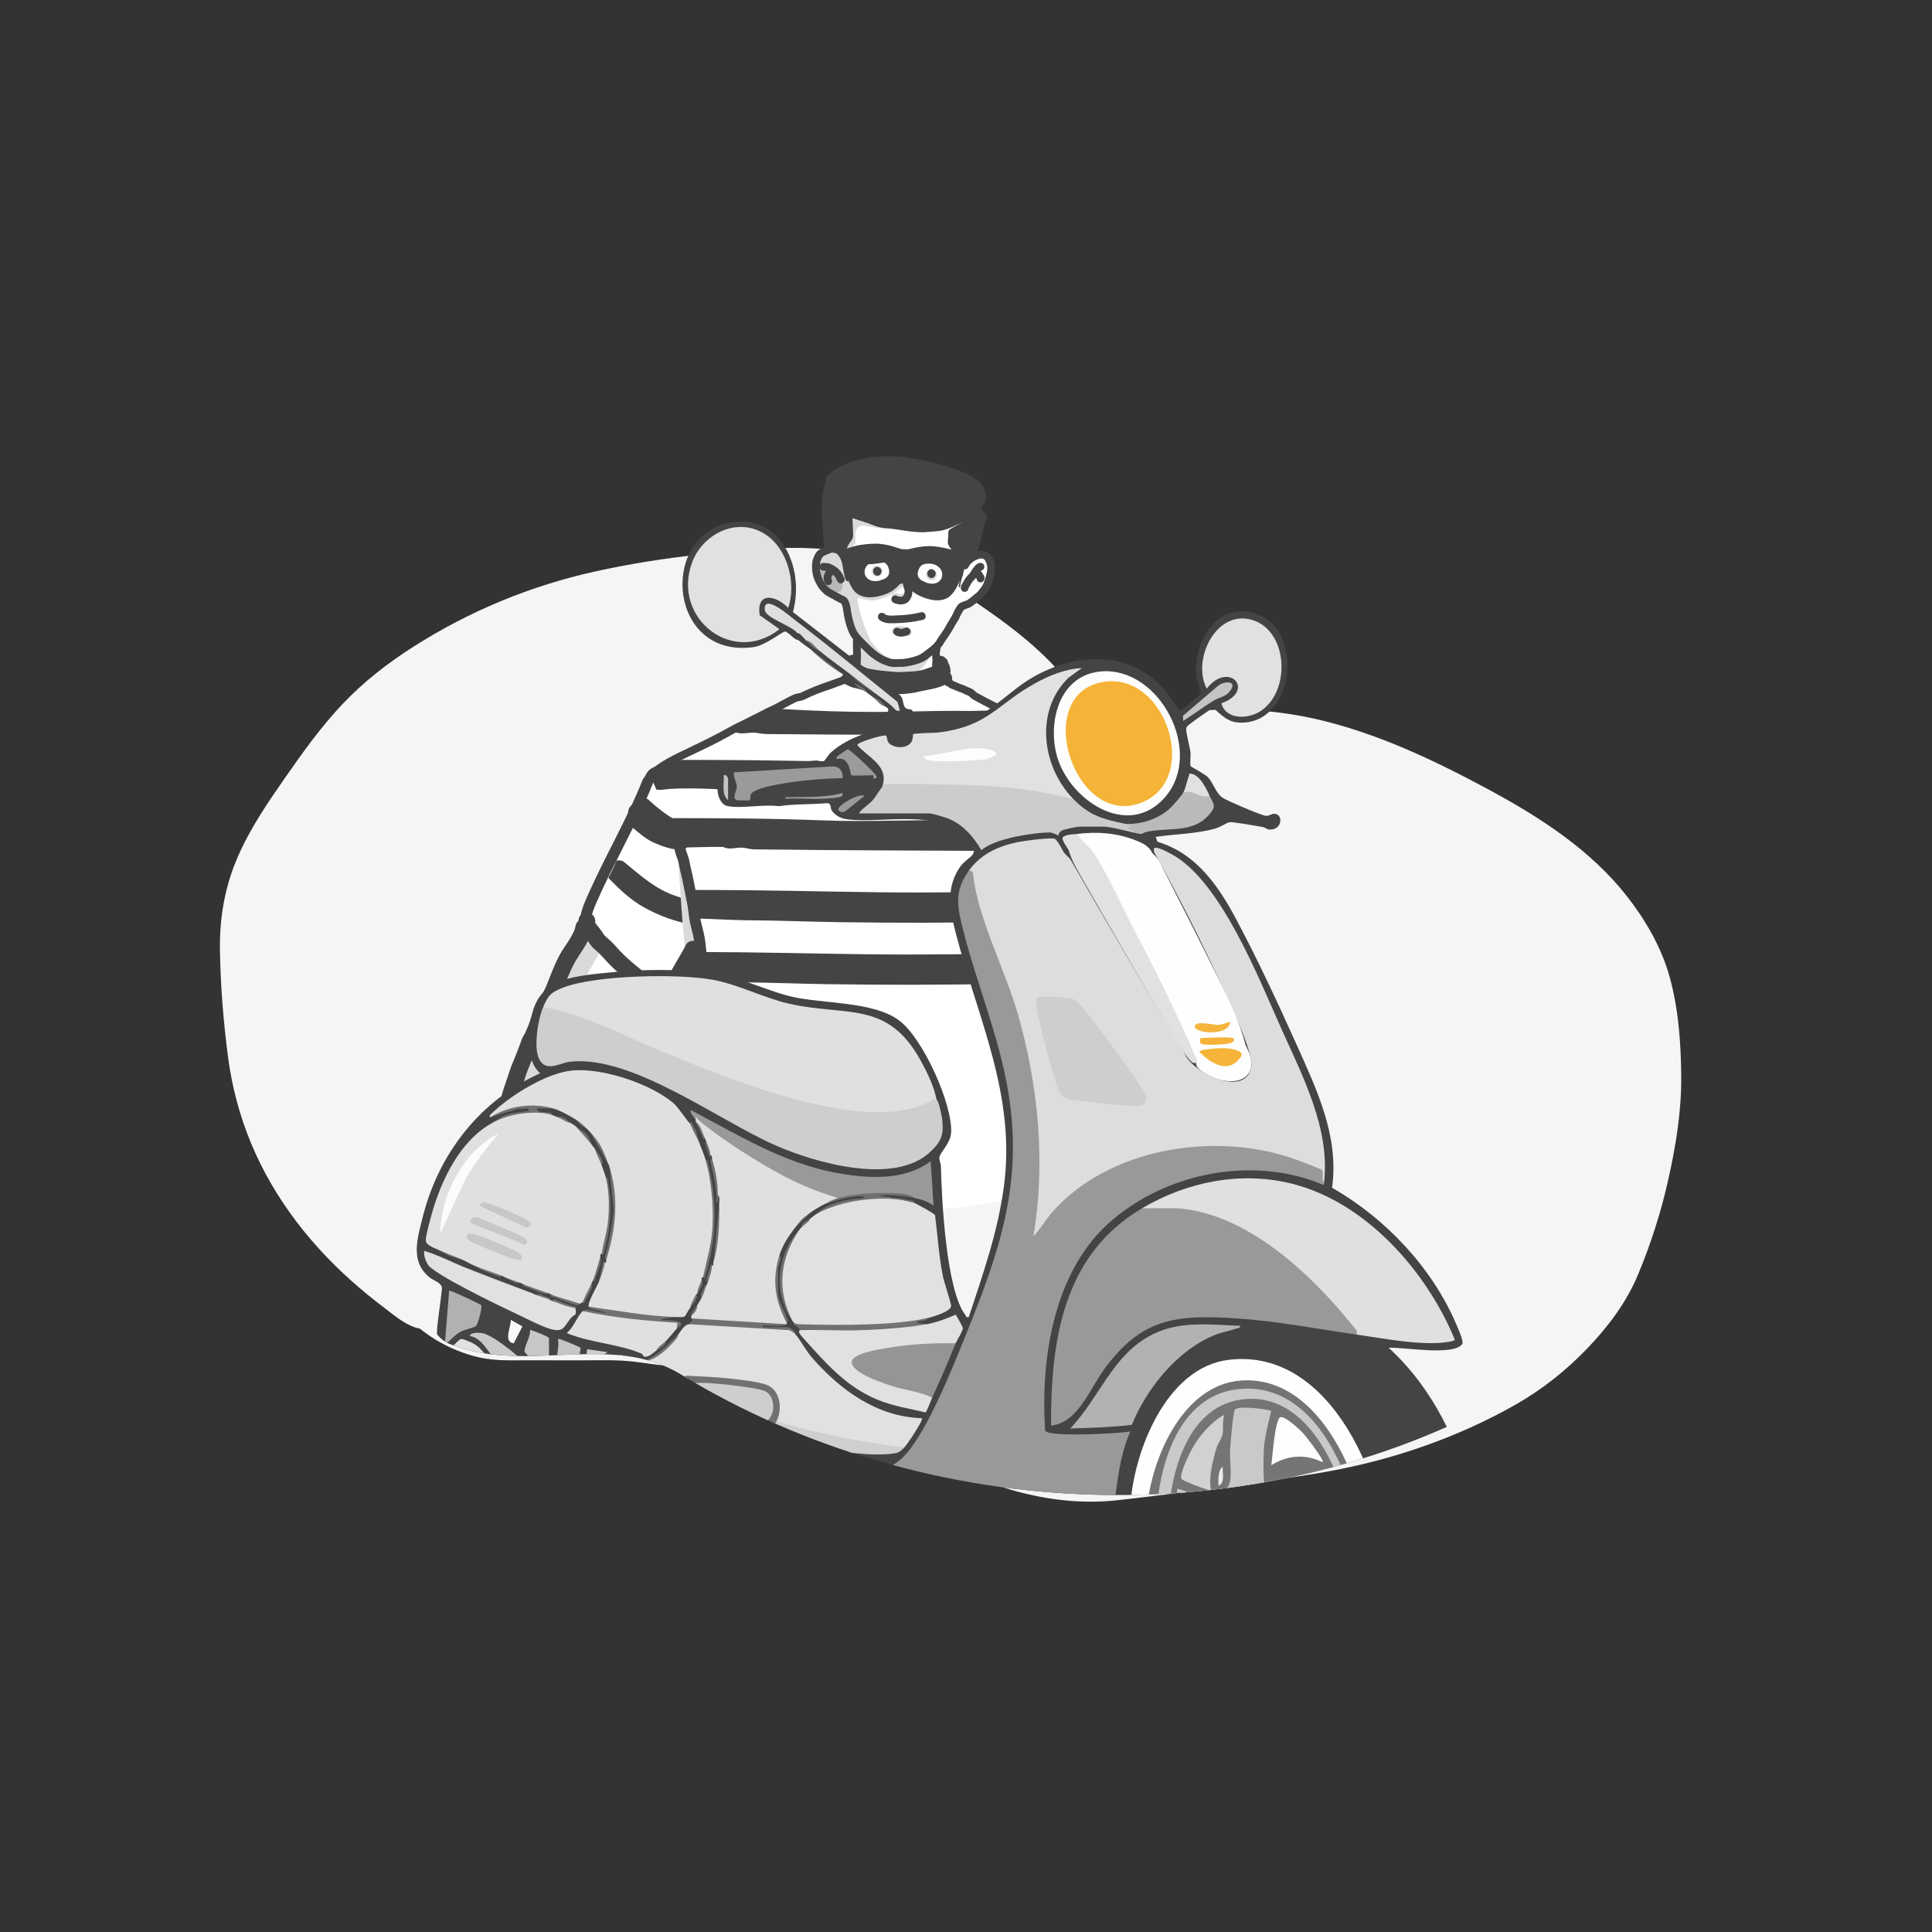 <?xml version="1.0" encoding="UTF-8"?><svg id="Layer_1" xmlns="http://www.w3.org/2000/svg" width="1080" height="1080" xmlns:xlink="http://www.w3.org/1999/xlink" viewBox="0 0 1080 1080"><rect x="0" y="0" width="1080" height="1080" fill="#333333" stroke="none"/><defs><clipPath id="clippath"><path d="M-13.01,410.29c-16.27,34.12-29.32,71.6-24.56,109.1,4.54,35.77,24.83,67.61,47.8,95.4,31.7,38.34,74.54,73.58,124.29,73.25,22.45-.15,44.75-10.21,66.96-7.98,19.62,1.97,31.16,63.52,49.37,71.02,42.77,17.6,90.46-6.73,129.68,17.17,138.27,84.24,322.03,91.21,463.18,11.89,24.56-13.8,48.12-30.28,65.79-52.21,27.39-34,35.89-85.38,31.01-127.89-2.16-18.84-12.51-33.19-15.42-51.63-4.52-28.68-1.09-58.46-5.38-87.34-5.47-36.77-21.91-74.93-54.62-92.6-33.59-18.14-74.63-10.28-112.54-14.82-87.41-10.48-151.95-85.34-232.73-120.34-66.67-28.88-142.21-28.74-212.05-12.35-30.84,7.24-55.16,13.63-86.71,13.66-33.64.04-69.59-3.48-101.64,8.77-60.53,23.13-106.36,112.21-132.44,166.91Z" fill="none"/></clipPath></defs><path d="M933.13,545.35c-4.62-16.15-13.4-31.24-23.72-44.41-20.17-25.75-48.48-44.06-76.95-59.41-30.94-16.68-63.4-32.12-97.87-39.82-18.22-4.07-36.7-5.55-55.34-4.93-9.59.32-19.24.72-28.79,1.77-8.77.96-17.64,2.39-26.48,1.76-8.74-.62-15.09-4.65-20.72-11.18-5.27-6.11-9.92-12.64-15.54-18.46-12.3-12.74-26.65-23.35-41.24-33.31-14.43-9.85-29.39-17.94-46.15-23.09-16.89-5.19-34.6-7.65-52.25-7.97-19.08-.35-38.34,1.57-57.28,3.69-19.42,2.17-38.76,5.2-57.85,9.41-36.37,8.02-70.46,22.13-101.88,42.14-14.46,9.21-27.81,19.59-39.62,32.07-11.91,12.59-21.95,26.62-31.84,40.8-9.89,14.19-19.73,28.57-26.66,44.49-7.22,16.6-10.27,33.96-10,52.02.3,20.07,1.95,40.44,4.58,60.33,2.15,16.27,6.38,32.22,12.64,47.4,13.16,31.92,34.78,59.14,60.95,81.43,5.49,4.67,11.17,9.12,16.91,13.48,4.89,3.71,10.37,7.96,16.53,9.13.05,0,.1,0,.14.01,2.98,2.33,6.03,4.56,9.26,6.47,7.41,4.38,15.56,7.74,23.96,9.65,8.83,2,17.74,1.58,26.73,1.58,10.28,0,20.55.07,30.83.04,9.94-.02,19.79-.41,29.69.82,4.7.59,9.38,1.34,14.09,1.85,5.04.55,10.05.17,15.1.48,9.6.58,19.2,4.25,28.03,7.84,9.24,3.76,18.14,8.27,27.33,12.15,8.2,3.46,16.69,6.12,25.09,9.01,9.23,3.18,17.8,7.4,26.73,11.26,8.54,3.69,17.49,6.28,26.1,9.8,18.01,7.36,35.04,16.27,54.04,20.93,17.64,4.33,35.03,6.02,53.13,4.04,19.11-2.09,38.08-4.57,57.11-7.29,19.76-2.82,39.62-5.06,59.28-8.56,36.91-6.56,73.81-19.17,106.43-37.81,14.72-8.41,28.11-19.09,39.82-31.34,11.7-12.25,21.71-25.52,28.26-41.22,7.2-17.27,12.81-34.84,16.89-53.08,4.26-19.05,7.36-38.04,7.21-57.62-.14-18.65-1.55-38.35-6.7-56.36Z" fill="#f5f5f5"/><g clip-path="url(#clippath)"><path d="M591.15,612.9c.16-.33.38-.59.6-.82.21-.54.36-1.09.59-1.62,0-.02.03-.02.04-.04l-222.49,37.98c-.23.42-.53.8-1.01,1.06-5.46,2.91-11.38,5.26-17.45,7,5.59-.32,11.18-.7,16.75-1.12,35.85-2.7,71.81-3.71,107.76-3.96,18.03-.13,36.09.4,54.1-.65,17.59-1.03,35.08-3.2,52.57-5.27,2.48-10.95,3.64-22.33,8.54-32.55Z" fill="none"/><path d="M581.57,644.29c-.3.47-.59.94-.94,1.4.66-.08,1.32-.16,1.99-.24.12-.51.22-1.03.33-1.54-.44.14-.92.25-1.38.38Z" fill="none"/><path d="M547.58,311.03c-1.17-.66-2.54-.21-3.44.75-.11-.07-.22-.14-.34-.21.19-4.55-.2-8.98-1.54-12.92-1.67-4.89-4.66-8.74-10.08-9.69-.7-.12-1.39-.06-2.09-.08-3.39-3.12-8.28-4.61-12.59-3.6-.04-.05-.06-.1-.1-.15-3.59-4.84-9.51-5.06-14.37-2.87-.57-.58-1.11-1.16-1.77-1.7-3.18-2.63-7.71-2.58-11.51-1.12-7.21-4.89-18.65-1.31-19.95,9.55-.69,5.77-.68,11.5-.01,17.16-.09.31-.21.61-.31.91-.06-.01-.12-.03-.19-.04-4.84-.81-10.14,3.09-12.05,7.18-2.18,4.67-1.56,10.07,1.87,14.04,2.85,3.29,6.51,5.47,10.43,6.27.15.41.31.81.46,1.21.08.24.16.48.24.72.89.16,1.69.77,1.94,1.92.28,1.26.49,2.54.67,3.81.94.35,1.68,1.18,1.62,2.48-.14,2.91,1.64,5.54,2.69,8.14.81,2.01,1.34,3.96,1.34,6,.52.68,1.1,1.3,1.72,1.83-.34,3.29-.34,6.65-.14,9.99-.68.26-1.25.75-1.48,1.5-.79,2.55-.97,5.24-1.12,7.89-.02.29-.03.57-.05.86-1.46,1.04-2.8,2.33-3.42,3.96-.11.3-.14.65-.09,1-.02,0-.03.02-.05.03.04.11.08.22.12.33.03.12.08.24.13.36,1.64,4.2,5.1,7.8,8.51,10.49,1.44,1.13,2.95,2.17,4.54,3.1-.93,1.58-.67,3.93,1.57,4.71,5.29,1.85,10.96,3.61,16.64,3.44,2.47-.08,3.58-2.47,3.13-4.29,5.22-1.08,10.18-3.45,14.7-6.27,3.32-2.08,6.34-4.61,9.25-7.23.09-.08.17-.16.26-.24-2.17-1.45-4.3-2.97-6.44-4.48-1.85-2.83-3.32-5.9-3.58-9.3,0-.03,0-.06.01-.08-.02-.12-.03-.23-.05-.35-.01-.33-.02-.66,0-.99.02-.53-.09-.98-.27-1.37-.23-2.33-.31-4.66.08-6.97.74-4.43,3.79-7.91,6.64-11.28,0-.08-.01-.17-.03-.25.04-.14.09-.27.13-.41.13-.46.15-.89.09-1.29,1.45-2.52,2.54-5.27,3.64-7.95.49-1.19.6-1.89.92-2.37.17-.1.35-.18.52-.28-.02-.32-.11-.62-.11-.94-.01-.63.21-1.2.56-1.67,1.07,1.11,2.83,1.54,4.31.22.26-.23.53-.46.8-.68.28-.17.56-.35.84-.53.01-.06.03-.12.05-.18,1.61-1.25,3.3-2.4,4.78-3.8,2.12-2.01,3.72-4.48,4.81-7.18.62-1.54,1-3.17,1.16-4.81.3-.24.57-.54.77-.88,1.94-3.43.28-12.28-4.79-11.39Z" fill="#fff"/><path d="M492.62,317.4c-2.15-2.85-6.62-.11-5.16,3.12.7,1.55,2.89,2.46,4.36,1.41,1.38-.99,1.85-3.15.8-4.54Z" fill="#dadada"/><path d="M523.08,319.41c-2.15-2.85-6.62-.11-5.16,3.12.7,1.55,2.89,2.46,4.36,1.41,1.38-.99,1.85-3.15.8-4.54Z" fill="#dadada"/><path d="M492.71,318.72c-.03-.1-.16-.42-.22-.52-.06-.1-.1-.14-.19-.26-.05-.06-.12-.17-.19-.24-.06-.05-.12-.1-.19-.15-.02-.02-.03-.04-.03-.04-.14-.11-.28-.22-.42-.33-.33-.19-.68-.28-1.05-.29-.58-.05-1.26.23-1.66.66,0,0-.01.01-.02.02-.04.04-.3.38-.33.43,0,.02-.02.03-.03.05-.03.05-.06.12-.09.19,0,0,0,0,0,.01-.01.03-.03.06-.04.09-.04.09-.07.18-.1.28,0,.02,0,.04,0,.06-.02.13-.09.46-.07.65.01.2.05.4.08.6,0,.03,0,.05.02.08,0,.02.01.04.02.06.06.18.15.37.23.54.06.12.14.2.22.32.06.07.12.17.19.24,0,0,.02.01.02.02.06.06.36.29.43.33.31.2.75.31,1.12.31.6,0,1.24-.25,1.64-.7.13-.14.26-.31.36-.47.02-.03.03-.05.05-.08.1-.19.18-.39.25-.59.07-.2.1-.48.1-.66,0-.21-.02-.44-.08-.64Z" fill="#444"/><path d="M522.98,320.01c-.03-.1-.16-.42-.22-.52-.06-.1-.1-.14-.19-.26-.05-.06-.12-.17-.19-.24-.06-.05-.12-.1-.19-.15-.02-.02-.03-.04-.03-.04-.14-.11-.28-.22-.42-.33-.33-.19-.68-.28-1.05-.29-.58-.05-1.26.23-1.66.66,0,0-.01.01-.02.02-.04.04-.3.38-.33.43,0,.02-.02.03-.03.05-.03.05-.06.12-.09.19,0,0,0,0,0,.01-.01.03-.03.06-.04.09-.04.09-.07.18-.1.28,0,.02,0,.04,0,.06-.02.13-.09.46-.07.65.01.2.05.4.08.6,0,.03,0,.05.02.08,0,.02.01.04.02.06.06.18.15.37.23.54.06.12.14.2.22.32.06.07.12.17.19.24,0,0,.02.01.02.02.06.06.36.29.43.33.31.2.75.31,1.12.31.6,0,1.24-.25,1.64-.7.13-.14.26-.31.36-.47.02-.03.03-.05.05-.08.1-.19.18-.39.25-.59.07-.2.1-.48.1-.66,0-.21-.02-.44-.08-.64Z" fill="#444"/><path d="M508.71,351.51c-2.63-1.54-6.14-2.08-8.98-.75-2.64,1.24-.57,5.28,2.07,4.04,1.3-.61,3.23-.19,4.41.5,2.51,1.47,5.02-2.31,2.5-3.79Z" fill="#dadada"/><path d="M525.67,376.46c-.05-1.16-.31-2.3-.29-3.46s.14-2.4.23-3.59c.02-.27.03-.54.02-.81-.03-.27-.06-.53-.1-.8.02.16.03.16,0,0-.05-.59-.06-1.19-.14-1.78-.02-.17-.05-.34-.07-.51-.05-.27-.05-.3-.01-.1,0-.16,0-.31.01-.47-.01.14,0,.14.02-.01.13-.7.28-1.38.34-2.09.1-1.13-1.07-2.22-2.17-2.17-1.26.06-2.07.96-2.17,2.17.02-.27-.1.5-.12.59-.05.23-.1.46-.14.7-.13.81-.12,1.5,0,2.31.04.27.05.3.02.1.01.15.02.3.02.46.01.23.02.46.04.69.01.13.12,1.38.1.91,0,.27,0,.54-.02.81-.09,1.15-.18,2.31-.22,3.46-.04,1.2.23,2.39.28,3.59.05,1.13.96,2.23,2.17,2.17,1.13-.05,2.22-.96,2.17-2.17h0Z" fill="#444"/><path d="M507.9,287.61c-1.4.8-2.92,1.37-4.47,1.83-.19,0-.37-.05-.59-.02-3.37.57-6.78,1.01-10.3,1.23-4.97-.23-10.72-1.36-14.27-5.14-2.21-2.34-5.87.88-3.88,3.26-.2.65-.32,1.34-.34,2.06-.03.13-.09.23-.1.38-.39,3.52-.27,7.28-.6,10.93-.45.39-.75.96-.74,1.69.02.81.07,1.61.12,2.42-.38,1.62-.95,3.18-1.79,4.65-.16.29-.35.56-.54.84-.19-1.1-.37-2.2-.58-3.3-.04-.2-.18-.3-.26-.47-.25.11-.51.21-.78.2-.34.06-.68.02-1.01-.1-.02,0-.05,0-.07-.01-1.29-.23-2.6-.3-3.91-.25-.15,0-.29-.08-.44-.11-.24.14-.48.26-.72.42-.04.02-.02.01-.05.03-.11.08-.21.15-.32.23-.1.07-.19.15-.29.23-2.52.15-4.33,2.8-4.94,5.61-.33,1.02-.52,2.06-.6,2.97-.18,2.1.26,3.95,1.17,5.54.03.3.07.6.1.9-.02.86.05,1.73.21,2.57,1.56,1.59,3.27,3,5.1,4.3.94.67,3.51,3.03,4.73,2.73,1.46-.35,2.69.67,3.1,1.99.1.31.21.62.33.93.14.19.27.41.37.68,2.35,6.13,4.03,12.47,5.92,18.74,1.23,2.17,2.64,4.24,4.23,6.11,1.7,2.15,3.6,4.27,5.7,5.99.99.81,2.12,1.41,3.19,2.1.99.64,1.93,1.58,3.11,1.82,1.25.26,2.45-.3,3.2-1.16.43.05.86.08,1.3.11,1.2.06,2.05-.49,2.54-1.28-5.19-.64-10.23-5.88-12.92-9.64-1.53-2.14-2.54-4.46-3.42-6.88-1.06-2.24-1.78-4.63-2.54-6.99-.95-2.95-1.77-5.79-2.27-8.84.05-.34.01-.7-.16-1.08-.03-.21-.06-.42-.08-.63.1-.22.27-.48.42-.63.58-.57,1.1-.29,1.82,0,1.3.52,2.59.77,3.97.98,2.86.44,5.55-.22,8.23-1.16,2.64-.93,5.14-2.31,7.42-3.92,1.12-.79,2.28-1.54,3.34-2.42,1.15-.96,2.07-2.09,3.18-3.08,2.02-1.78-.94-4.73-2.95-2.95-1.18,1.04-2.14,2.25-3.38,3.23-1.21.96-2.55,1.81-3.85,2.63-2.58,1.62-5.68,3.28-8.76,3.53-1.63.13-3.23.09-4.82-.36-1.7-.48-3.09-1.35-4.95-.91-.06.01-.11.03-.17.05-.1-1.1-.22-2.2-.37-3.3-.34-2.49-.37-4.95-.27-7.44-1.93-1.7-3.12-4.25-3.1-7.13.01-2.03.56-3.97,1.52-5.65.03-.09.06-.18.09-.27.4-1.15.94-2.2,1.62-3.13-.22-1.77-.28-3.56-.11-5.33.27-2.82,2.44-4.57,5.27-4.02,3.83.75,7.72,1.13,11.57,1.78,5.24-.06,10.68-1.01,15.19-3.58,2.84-1.62.53-6.16-2.33-4.53Z" fill="#dadada"/><path d="M470.75,325.78c-.67-1.79-2.03-3.33-3.25-4.75-.68-.79-1.63-1.83-2.69-2.41-.68-.55-1.42-.92-2.11-.94-.2-.21-.43-.37-.7-.47-2.26-.84-3.8,1.68-3.6,3.65.12,1.13.63,2.18,1.21,3.15,1.15,1.91,2.61,3.63,4.3,5.07.88.74,1.84,1.43,2.95,1.74,3.47.98,4.97-2.17,3.88-5.06Z" fill="#b8b8b8"/><path d="M519.45,364.33c-2.03,1.62-4.21,3.05-6.66,3.95-.51.19-1.06.27-1.57.21-1.24.31-2.51.53-3.78.69-3.3.42-6.75.46-10.13.22-1-.07-1.97-.17-2.93-.29-2.83-.85-5.58-1.99-7.99-3.54-.15-.1-.3-.11-.45-.18.09-.36.11-.71.06-1.02-1.52-1.37-2.84-2.99-3.95-4.75-1.52-.18-3.29,1.41-2.49,3.31.03.07.06.15.09.22,0,.08.02.17.04.26.1.44.21.87.32,1.31.02.43,0,.9.05,1.25,0,.03,0,.05.01.08-.02.21-.02.43.03.67.02.09.04.18.06.27,0,.05,0,.1.01.15-.29.24-.52.56-.64.97-.81,2.79,1.65,5.25,3.35,7.17,1.25,1.41,2.46,2.45,3.9,3.13,2.15,1.5,4.74,2.55,7.16,3.17,1.12.29,2.28.42,3.45.41,5.11-.02,10.08-1.97,14.14-5.01,2.05-1.53,3.88-3.35,5.42-5.4.73-.98,1.4-2.01,1.99-3.08.24-.44,1.59-2.57,1.41-3.06-.17-.45-.47-.84-.9-1.11Z" fill="#dadada"/><path d="M476.59,383.83c1.87-1.53,3.17-3.33,3.67-5.73.25-1.24.34-2.5.44-3.76.1-1.18.3-2.35.43-3.53.05-.52.09-1.04.05-1.55-.06-.69.05-1.21.1-1.9.07-1.1-.14-2.2-.08-3.29.06-1.05-.08-2.16-.1-3.14-.01-.41.12-.95.1-1.42-.02-.74-.07-.88-.03-1.67.06-1.17-1.04-2.17-2.17-2.17-1.23,0-2.11,1-2.17,2.17s-.01,1.75-.06,2.82c-.05,1.01.15,1.93.12,3.01-.03.98,0,1.92.05,2.9.03.63-.1,1.15-.15,1.77-.04.54.08,1.05.07,1.52,0,1.07-.24,2.15-.37,3.21s-.15,2.14-.3,3.2c-.12.89-.33,1.83-.78,2.59-.44.74-1.19,1.34-1.89,1.91-.91.75-.77,2.3,0,3.07.9.9,2.16.75,3.07,0h0Z" fill="#444"/><path d="M462.54,305.24c-1.5.66-3.05,1.07-4.47,1.94-1.59.97-2.44,2.42-3.08,4.13-.23.62-.61,1.27-.74,1.96-.16.85-.28,1.81-.33,2.67-.09,1.82.17,3.81.53,5.6.35,1.75,1.1,3.33,1.92,4.89s1.75,3.03,3.06,4.29c.54.52,1.09,1.03,1.64,1.54.36.34.79.67,1.26.83-.13-.04.46.17.2.05-.31-.14.43.33.56.4,1.07.59.4.18.24.07.2.15.44.37.67.51.35.21.77.29,1.12.49.76.45,1.47.94,2.3,1.3.78.34,1.46.87,2.26,1.17.32.12.33.05.52.21-.24-.2.26.47.31.57.52,1.06.73,2.64.91,3.93.42,3.02,1.09,6.01,2.04,8.91.52,1.57,1.14,3.15,1.98,4.58.91,1.53,2.12,2.89,3.33,4.17,2.38,2.52,4.87,4.9,7.41,7.24.51.47,1.14.76,1.66,1.21.7.61,1.44.98,2.2,1.48,1.47.96,3.13,1.86,4.82,2.36.76.22,1.46.61,2.24.78.87.19,1.9.37,2.79.34.45-.01.88-.03,1.33-.02.33,0,.52,0,.89-.07.06-.01.43-.04.08-.02,1.01-.05,2,.11,3.01-.01,3.74-.45,7.54-1.3,10.96-2.92,1.73-.81,3.18-2.15,4.68-3.31,1.28-1,2.61-1.91,3.79-3.03.6-.57,1.05-1.26,1.58-1.89.61-.72,1.13-1.44,1.58-2.27.38-.69.82-1.3,1.29-1.92.5-.66.89-1.4,1.38-2.06,1.01-1.37,1.73-2.85,2.63-4.3.39-.63.69-1.31,1.08-1.94.45-.72.97-1.42,1.4-2.15.8-1.39,1.29-2.94,2.14-4.29.36-.56.67-1.2,1.04-1.73.02-.03-.15.05-.16.06.16-.13.52-.2.71-.29.33-.14.65-.3.99-.43.83-.32,1.72-.53,2.49-.99.7-.41,1.33-.98,2.01-1.44.71-.49,1.4-1.04,2.02-1.64s1.31-1.02,1.95-1.55c1.24-1.04,2.19-2.52,3.1-3.64,1.16-1.43,1.88-3,2.48-4.73,1.2-3.47,2.31-7.27,1.67-10.97-.31-1.78-1.12-3.77-2.23-5.2-1.04-1.33-3.08-2.11-4.7-2.25-3.21-.28-6.61,1.64-8.94,3.7-1.07.95-2.04,2.12-2.62,3.44-.48,1.07-.31,2.33.78,2.97.93.54,2.49.3,2.97-.78.94-2.11,3.11-3.74,5.21-4.53,1.06-.4,2.32-.74,3.27-.18.26.16.51.36.78.49.63.31-.26-.22-.19-.24.01,0,.35.61.33.57.36.65.66,1.3.88,2.01.94,3-.26,6.35-1.19,9.2-.42,1.3-.93,2.67-1.74,3.61-.97,1.14-1.66,2.38-2.82,3.36-.56.47-1.19.85-1.73,1.33s-.99.96-1.58,1.35-1.15.89-1.75,1.28c-.56.36-1.26.5-1.87.74-.81.32-1.43.52-2.12.88-.82.43-1.4,1.12-1.88,1.9-.36.59-.71,1.17-1.07,1.76-.43.7-.67,1.47-1.03,2.2-1.3,2.66-3.06,5.06-4.42,7.7-.69,1.34-1.63,2.49-2.43,3.76-.38.62-.86,1.17-1.28,1.76s-.7,1.3-1.11,1.9c-1.77,2.63-4.4,4.31-6.86,6.23-1.19.93-2.33,1.67-3.75,2.2-1.59.6-3.22,1.09-4.89,1.41s-3.19.63-4.83.56c-.42-.02-.84-.05-1.25-.02-.22.02-.46.09-.68.1-.33,0,.22-.03-.21-.05-.82-.04-1.55.02-2.36-.09-.63-.09-1.16-.25-1.75-.5-.69-.3-1.42-.46-2.09-.79-.72-.36-1.47-.71-2.15-1.13-.54-.33-1.16-.64-1.67-1.01-2.41-1.78-4.6-3.86-6.72-6.04s-4.4-4.19-5.73-6.93c-1.22-2.5-1.83-5.34-2.45-8.04s-.59-5.66-1.89-8.27c-.3-.61-.71-1.21-1.23-1.66-.62-.54-1.39-.76-2.07-1.12-1.32-.7-2.61-1.49-3.92-2.17-.27-.14-.59-.22-.86-.36-.2-.11-.36-.29-.55-.4-.2-.12-.94-.53-.44-.17s-.19-.2-.24-.23c-.15-.09-.27-.15-.42-.22-.4-.19-.41-.17-.67-.43-1.02-1.02-2.19-1.9-2.96-3.15-1.63-2.65-2.51-5.5-2.57-8.61-.02-.7-.03-1.22.07-1.91.14-.98.06-.99.39-1.76.54-1.25.76-2.12,1.83-2.74,1.3-.75,2.77-1.14,4.14-1.74,1.07-.47,1.32-2.04.78-2.97-.65-1.11-1.89-1.25-2.97-.78h0Z" fill="#444"/><path d="M496.22,309.61c-5.45,1.23-10.98,1.77-16.57,1.48-1.17-.06-2.17,1.04-2.17,2.17,0,1.23,1,2.11,2.17,2.17,5.96.3,11.91-.33,17.72-1.64,1.14-.26,1.82-1.58,1.52-2.67-.32-1.18-1.52-1.77-2.67-1.52h0Z" fill="#444"/><path d="M506.85,330.76c-.08,0-.16-.02-.24-.02-.55-.05-.94.18-1.16.53-.41.22-.79.52-1.25.65-.14.04-.29.08-.44.11-.47.05-.94.02-1.4-.12-.78-.23-1.29-.55-2.08-.29-1.01-.18-2.11,1.2-1.28,2.3,1.66,2.22,5.66,1.56,7.78-.02.5-.28.92-.62,1.13-1.04.48-.92.03-2-1.06-2.11Z" fill="#dadada"/><path d="M503.09,314.31c-.09,2.11.27,4.24.61,6.32.35,2.17.72,4.34,1.19,6.49.11.51.18,1.04.31,1.55.09.33.23.61.35.94.03.08.1.32.08.16.13.73.05,1.76-.26,2.46-.28.65-.57,1.13-1.27,1.27-.88.18-1.77-.02-2.57-.39-1.06-.49-2.34-.3-2.97.78-.55.94-.29,2.47.78,2.97,1.34.62,2.61,1.02,4.11,1.02,1.48,0,3.01-.4,4.15-1.38,2.03-1.73,2.91-5.21,2.24-7.75-.15-.57-.4-1.01-.5-1.52-.13-.63-.25-1.26-.39-1.88-.29-1.25-.47-2.5-.67-3.77-.38-2.42-.94-4.81-.83-7.28.05-1.17-1.03-2.17-2.17-2.17-1.22,0-2.12,1-2.17,2.17h0Z" fill="#444"/><path d="M460.23,319.02c.56.02,1.12.05,1.67.07.05,0,.35-.01.37.02-.27-.05-.32-.05-.16-.02.06.01.11.03.16.04.11.03.21.07.32.11.08.03.15.06.23.09l-.22-.09c.13-.03.57.26.68.32.23.11.45.23.67.36s.43.26.64.4c.09.06.19.12.28.19.05.03.09.06.14.1.13.09.09.06-.11-.09.16.04.37.31.49.42.18.16.35.33.52.51s.33.36.49.54c.01.01.32.42.14.16-.17-.23.05.06.08.11.29.4.55.81.79,1.24.12.21.22.43.33.65.16.33-.05-.06-.03-.08,0,0,.16.43.17.45.39,1.06,1.49,1.9,2.67,1.52,1.05-.34,1.93-1.53,1.52-2.67-.84-2.32-2.28-4.5-4.23-6.03-.99-.78-2.03-1.41-3.19-1.91-.83-.36-1.55-.61-2.47-.67-.65-.04-1.3-.06-1.95-.09-1.14-.05-2.22,1.03-2.17,2.17.05,1.22.95,2.12,2.17,2.17h0Z" fill="#444"/><path d="M544.77,322.14c.23.15.46.29.67.46l-.44-.34c.23.18.45.38.63.61l-.34-.44c.18.23.28.49.42.75.2.35.48.65.73.96l-.34-.44c.05.07.1.14.14.21l-.22-.52c.03.06.04.12.05.18l-.08-.58c0,.06,0,.12,0,.18l.08-.58c-.01.08-.03.15-.06.22-.09.29-.1.58-.04.87.01.29.1.56.26.81.26.45.78.88,1.3,1,.56.13,1.18.1,1.67-.22l.44-.34c.27-.27.46-.59.56-.96.02-.07.04-.14.06-.22.04-.23.09-.47.09-.71,0-.49-.13-.9-.35-1.33-.18-.34-.46-.63-.7-.93l.34.44c-.15-.2-.23-.42-.35-.63-.19-.36-.46-.69-.74-.99-.45-.48-1.02-.86-1.57-1.21-.25-.16-.52-.24-.81-.26-.29-.06-.58-.05-.87.04-.5.14-1.05.53-1.3,1-.27.5-.4,1.11-.22,1.67s.51.98,1,1.3h0Z" fill="#444"/><path d="M541.45,328.67c0-.44-.05.2,0-.04s-.17.23,0,.06c.17-.19.32-.47.46-.69.36-.54.63-1.14.95-1.7.15-.27.32-.53.5-.79.21-.31-.05.04.1-.13.09-.1.17-.21.26-.31.42-.49.87-.95,1.32-1.41.92-.97,1.46-2.1,2.19-3.19,0,.01.32-.46.19-.27s.19-.24.18-.22c.18-.22.36-.45.54-.66.11-.13.47-.37.52-.51-.03.09-.41.27-.13.11.68-.37-.23.13-1.01-.01,1.11.2,2.39-.3,2.67-1.52.24-1.06-.32-2.45-1.52-2.67-1.81-.33-3.1.88-4.15,2.19-.53.67-1.04,1.33-1.48,2.07-.18.31-.36.63-.54.94-.08.13-.15.26-.24.39.25-.4-.1.08-.16.14-1.11,1.17-2.25,2.34-3.05,3.76-.35.63-.66,1.27-1.07,1.86-.54.79-.89,1.65-.87,2.62.01,1.14.99,2.22,2.17,2.17,1.17-.05,2.19-.95,2.17-2.17h0Z" fill="#444"/><path d="M464.71,317c-.9.34-1.7.8-2.38,1.5s-1.15,1.5-1.51,2.41c-.66,1.64-.53,3.54.3,5.08.54,1,2.01,1.4,2.97.78,1.01-.65,1.36-1.9.78-2.97-.06-.11-.11-.22-.16-.33l.22.52c-.12-.29-.2-.6-.24-.91l.08.58c-.04-.34-.04-.68,0-1.02l-.08.58c.06-.39.16-.77.31-1.14l-.22.52c.17-.39.38-.75.64-1.09l-.34.44c.22-.27.46-.51.73-.73l-.44.34c.27-.21.56-.38.88-.52l-.52.22s.09-.04.14-.05c.54-.21,1-.48,1.3-1,.27-.47.39-1.15.22-1.67s-.5-1.03-1-1.3-1.13-.42-1.67-.22h0Z" fill="#444"/><path d="M551.62,288.95c-.43-1.35-1.12-2.61-2.22-3.59-.35-.31-.76-.51-1.16-.7,1.48-1.85,2.54-3.88,2.79-6.2,1.02-9.71-11.51-14.55-19.72-17.04-13.08-3.96-25.7-7.07-39.6-6.23-9.94.6-20.42,3.26-28.28,9.86-1.96,1.64-2.17,3.22-1.86,4.9-.02.06-.05.12-.07.17-.05.15-.1.31-.15.46-.36,1.02-.8,1.98-1.03,3.08-.27,1.28-.43,2.58-.55,3.88-.24,2.58-.39,5.19-.36,7.78.02,2.61.19,5.22.46,7.81.02.18.04.35.06.53-.05,1.72,0,3.45.1,5.17.13,2.13.07,4.41.9,6.35,0,.02,0,.04-.01.07.02.28.04.57.07.85l.25.71c-1.02,1.17.66,2.89,1.97,1.87.02-.02.04-.04.06-.06.04,0,.08,0,.14.01.1,0,.21.01.31.01.35.26.84.37,1.4.17-.28.18-.15.01.22.07.39.06.75.1,1.14.2.43.12,1.19.26,1.46.64.15.2.31.33.49.42.02.03.04.07.05.1,1.94,2.31,2.54,5.21,2.86,8.2.4,1.14.87,6.14,2.09,6.42.67.15,1.35-.4,1.56-1.05.56-1.76-.6-4.76-.9-6.53-.44-2.62-.8-5.28-.56-7.94-.14-.5-.29-.99-.46-1.47.36-1.61.99-3.19,2.09-4.71.55-.75,1.19-1.47,1.49-2.35.29-.83.26-1.74.23-2.62-.11-2.85-.22-5.7-.33-8.56,0,.06,8.1,2.66,8.78,2.91,2.88,1.08,5.97,2.44,9.07,2.63,7.49.46,16.15,2.91,23.62,2.25,3.14-.28,6.32-.3,9.39-1.09,3.82-.99,7.42-2.86,10.9-4.66l-6.86,3.93c-.37.21-.74.43-.98.78-.64.94-.29,2.57-.4,3.64-.14,1.44-.5,2.92,0,4.34.18.52.47,1,.78,1.45,1.61,2.37,3.4,4.56,4.9,7.01.25.41.28.89.22,1.38.09.47.13.94.19,1.41.05.19.08.38.08.58.36,3.84.44,8.09-.38,11.87.43.33.23.14.79.18.2-1.68.53-3.35.97-4.83.21-.71.47-1.42.73-2.13.03-.19.03-.38.06-.57.71-4.05,2.52-7.99,6.73-9.34.27-.09.56-.17.75-.39.14-.16.2-.38.25-.59,1-4.05,2-8.09,2.99-12.14.47-1.92.89-3.88,1.43-5.79.17-.61,1.28-2.92,1.09-3.5Z" fill="#444"/><path d="M514.76,342.29c-4.14.99-8.28,1.55-12.54,1.7-1.85.06-3.86.29-5.7.03-.5-.07-.97-.24-1.44-.42-.04-.02-.39-.16-.16-.06.27.12-.18-.08-.23-.11-.09-.05-.19-.12-.28-.15-.16-.11-.16-.1.01.02.16.1.29.24.39.4l.3,1.1v-.06c-.53.7-1.06,1.4-1.59,2.09l.11-.02c1.16-.18,1.8-1.64,1.52-2.67-.34-1.24-1.51-1.69-2.67-1.52l-.11.02c-.97.15-1.55,1.22-1.59,2.09-.1,1.92,2.2,2.75,3.66,3.23,1.98.65,4.15.43,6.2.4,5.17-.09,10.25-.69,15.28-1.89,2.72-.65,1.57-4.84-1.15-4.19h0Z" fill="#444"/><path d="M500.38,354.95c1.01.64,2.24.95,3.43.93,1.44-.03,2.75-.47,4.06-1.03.46-.2.87-.83,1-1.3.14-.52.08-1.21-.22-1.67s-.74-.87-1.3-1l-.58-.08c-.39,0-.76.1-1.1.3l-.1.04.52-.22c-.72.3-1.46.54-2.23.65l.58-.08c-.46.06-.93.07-1.39,0l.58.08c-.33-.05-.65-.13-.96-.26l.52.22c-.22-.09-.42-.2-.62-.33-.96-.61-2.44-.23-2.97.78-.57,1.07-.24,2.32.78,2.97h0Z" fill="#444"/><path d="M706.78,615.6c-.16-1.11-.22-2.24-.48-3.34-.82-3.43-2.2-6.43-3.68-9.59-1.53-3.28-3.78-6-5.62-9.1-.32-.54-.68-1.03-1.01-1.53l1.19-.2c-.68-2.4-1.7-4.79-2.73-7.06-1.04-2.29-1.87-4.62-2.74-6.97-.54-1.46-1.53-2.8-2.33-4.13-.78-1.3-1.11-2.28-1.51-3.7-.36-1.28-1.25-2.47-1.75-3.73-.59-1.48-1.52-2.82-2.26-4.22-2.72-5.17-4.7-10.74-7.65-15.82-1.58-2.73-2.6-5.59-3.96-8.4-1.06-2.19-2.15-4.35-3.12-6.59-.42-.97-.88-1.93-1.3-2.92.02-.16.07-.32.08-.47.04-.46.09-.84.23-1.3l-.73.82c-.47-1.07-.91-2.17-1.42-3.2-1.12-2.23-2.43-4.43-3.38-6.74-.8-1.97-1.31-4.17-2.31-6.05-2.13-4.02-4.43-8.28-5.88-12.61-1.36-4.06-3.61-7.7-4.92-11.77-1.31-4.09-2.08-8.39-3.76-12.36-2.14-5.06-3.55-10.25-5.17-15.49-.7-2.26-1.49-4.48-2.19-6.74-.69-2.24-1.15-4.54-1.9-6.76-.45-1.31-1.04-2.47-1.86-3.58-.42-.58-.86-1.14-1.26-1.73-.31-.46-.59-.93-.9-1.39-.87-1.28-2.08-2.34-2.94-3.62-11.39-4.67-21-11.97-30.47-19.52-1.28-.46-2.54-.95-3.79-1.49-7.48-3.26-14.65-7.08-21.48-11.53-8.19-2.77-17.72-5.78-23.66-12.25-1.4-.6-2.8-1.18-4.21-1.76-1.38-.56-2.82-1.31-4.26-1.68-.64-.16-.72-.16-1.21.25-.65.53-1.12,1.49-1.62,2.15-.02.03-.05.05-.07.08-.05-.03-.1-.07-.15-.1.38-.62.38-1.48-.2-2.18-.63-.77-1.81-1.62-2.93-1.83-.94-.7-2.14-1.18-3.15-1.25-.25-.09-.53-.13-.83-.12,0,0,0-.01,0-.02-.36-.93-1.2-1.38-2.14-1.47-.13-.01-.27,0-.42,0-.13-.33-.28-.65-.44-.97-.07-.2-.15-.39-.25-.57.28-.82.03-1.77-.91-2.12.09-.11.18-.23.25-.35.37-.62.61-1.31.78-2.01.58-.64.99-1.39.96-2.33-.05-1.64-.47-3.54-2.24-4.03-1.57-.43-2.65,1.25-2,2.6.23.47.25,1.12.16,1.76-.22.17-.44.36-.66.56-.14.03-.28.07-.41.13-.57.26-1.11.58-1.65.91-.22.14-.43.27-.65.42-.5.04-1.09.07-1.2.1-.56.11-1.12.24-1.69.32-3,.45-6.06.53-9.09.48-2.77-.04-5.54-.23-8.31-.3-.96-.03-2.2-.19-3.12.17-2.24-.65-4.5-1.26-6.78-1.78-2.71-.62-5.89-1.23-8.76-.72-.65-.17-1.3-.32-1.96-.46-.54-.11-1,0-1.37.26-.18-.74-.77-1.21-1.42-1.32-.1-.16-.22-.3-.37-.41-.02-.4.01-.78.1-1.12-.41-.29-.74-.65-.99-1.11-.14-.33-.28-.66-.42-.99-.13-.43-.18-.89-.18-1.34.02-.15.04-.29.06-.44-.8.18-1.51.84-2.02,1.73-.98,1.75-1.12,4.42.08,6.11.12.17.25.31.39.43-.03.17-.05.33-.06.47-.04.76,0,1.51.2,2.24-.31.2-.62.4-.93.6-.33-.02-.66.04-.94.21-1.31.78-3.03,1.19-4.47,1.65-1.68.53-3.35,1.08-5,1.67-2.41.87-4.72,2.39-7.16,3.29-.74-.5-1.58-.78-2.46-.92-.45-.07-.65-.08-1.03.12-.1.05-.15.24-.25.31-.35.25-.74.32-1.13.48-.89.36-1.78.78-2.65,1.18-2.03.91-4.09,1.69-6.1,2.66-2.73,1.31-5.41,2.76-8.05,4.24-1.73.97-3.61,1.81-5.41,2.62-1.96.89-3.78,1.96-5.7,2.91-1.9.95-3.82,1.78-5.68,2.82-2.46,1.37-5.09,2.35-7.54,3.74-5.74,3.25-11.58,6.39-17.51,9.27-6.01,2.92-12.09,5.58-17.96,8.76-2.51,1.36-5.15,2.78-7.42,4.53-.59.45-1.21.87-1.86,1.24-.55.31-1.28.52-1.75.94-1.31,1.18-2.25,3.3-2.94,4.88-1.41,3.2-2.22,6.62-3.38,9.92-1,2.85-1.73,6.21-3.5,8.71-.62.88-1.07,1.7-1.51,2.7-1.17,2.65-2.62,5.17-4.06,7.68-1.3,2.27-2.36,4.35-3.45,6.72-1.07,2.34-1.97,4.75-3.09,7.07-1.24,2.59-2.19,5.18-3.72,7.59-3.69,5.81-6.69,12.28-9.37,18.64-.68,1.61-1.26,3.27-1.71,4.96-.67,2.53-.95,5.14-1.48,7.7-1.52,7.33-6.79,12.42-10.08,18.91-1.92,3.8-3.63,7.96-5.16,11.94-.74,1.93-1.43,3.85-2.37,5.7-1.61,3.14-3.11,6.31-4.9,9.36-1.55,2.64-2.44,5.39-3.32,8.3-.73,2.4-1.88,4.47-2.76,6.79-.44,1.16-1.27,2.08-1.74,3.24-.38.95-.63,1.97-1.02,2.92-.89,2.21-1.8,4.35-2.62,6.59-.76,2.07-1.72,3.97-2.46,6.07-.43,1.24-.84,2.49-1.24,3.74-.75.66-1.43,1.37-1.93,2.36l1.33-.57c-.17.51-.34,1.02-.51,1.53-.74,2.16-1.44,4.32-2.16,6.49-.83,2.5-1.2,5.06-1.94,7.59-.41,1.41-.47,2.79-.8,4.2-.28,1.19-.85,2.3-1.13,3.48-.7,2.95-1.33,6.16-1.1,9.19.66,8.77,1.68,19.82,8.7,25.96l1.5-.26c1.91,1.75,4.19,3.14,6.64,4.03,6.51,2.36,13.99-.09,19.44-4.27,2.38-.57,4.73-1.33,7.03-2.13.18.05.37.07.56.11,1.17.3,2.35.65,3.52,1.02,14.7-6.3,28.08-15.3,42.44-22.33,1.23-2.17,3.41-4.13,5.17-5.52,2.27-1.8,4.66-3.43,6.95-5.19.92-.7,1.8-1.43,2.66-2.21.53-.48.44-.53.63-.66.06-.04.06-.05.1-.08.02-.12.02-.24.04-.35.75-3.93,7.37-2.58,6.88,1.31-.04.32-.15.62-.24.92.02,0,.04,0,.06.01-.72,3.77-.53,7.71-.77,11.53-.27,4.2-.82,8.37-1.44,12.52.38,4.4.89,8.79,1.31,13.19,2.65,1.47,5.46,2.64,8.35,3.61.09,0,.18-.01.27-.01.51.02,1.01.03,1.52.05.22.28.53.51.77.78,10.65,3.08,22.38,3.64,33.04,4.78,29.47,3.14,59.52,5.35,89.14,3.56,21.83-1.32,43.26-5.84,64.39-11.4,1.1-1.62,2.01-3.41,2.64-5.42-.26-7.07-.14-14.12.52-21.13-.12-1.18-.24-2.35-.34-3.53.07.55-.08-2.89-.08-3.24,0-.63-.01-1.26-.01-1.89.02-.11.04-.22.06-.32.5-2.42,1.05-4.86,1.58-7.31.04-.76.05-1.51.1-2.27.05-.7.29-1.23.6-1.69.59-3.45,1.19-6.89,1.69-10.36.01-.13.04-.27.05-.41.37-5.08-.18-13.1,2.03-18.95-.04-3.63-.06-7.25.03-10.82.05-1.96,1.96-3.45,3.81-3.35,1.45,1.71,2.88,3.44,4.27,5.19.08.17.12.35.2.52,2.65,4.92,5.51,10.05,9.5,14.02,1.07,3.02,2.05,6.09,3.09,9.14.02.04.05.07.07.11.64.66,1.22,1.38,1.84,2.07l1.37-.23c1.05,1.45,2.09,2.91,3.15,4.37.7.96,1.35,1.96,2.04,2.93.67.94,1.58,1.67,2.24,2.64,1.37,2.01,3.2,3.61,4.59,5.59,1.05,1.5,2.48,2.51,3.57,3.94.89,1.18,1.69,2.44,2.58,3.63.9,1.2,2.04,2.12,3,3.25,1.01,1.18,1.91,2.44,3,3.56,2.45,2.52,5.31,4.61,7.72,7.2,1.89,2.03,4.01,4.38,6.26,6.02,1.96,1.43,4.55,2.87,6.84,3.63,2.37.78,4.64,1.82,7.11,2.23,2.84.48,5.46,1.18,8.38,1.33,1.03.05,2.09.2,3.12.15,1.68-.09,1.99-1.53,3.22-2.25,1.09-.64,2.81-.71,4.02-1.19,1.78-.71,3.47-1.64,5.05-2.72,3.18-2.19,6.22-5.18,7.52-8.9.5-1.43.69-2.96.81-4.47.51-6.37,1.93-13.73,1.04-20.07ZM391.72,556.96c-.11,2.07-2.53,4.16-4.65,3.16-.1-.05-.07-.04-.12-.07-.34.05-.7.13-.88.14-.4.02-.75-.1-1.09-.23-.66.56-1.37,1.06-2.13,1.5-.55,1.37-1.88,2.27-3.43,2.26-.31,0-.58-.12-.86-.21-.1.16-.19.33-.29.49-.97,1.51-2.92,1.93-4.48,1.2-1.47-.69-2.51-2.68-1.81-4.27.12-.28.28-.54.41-.82,0,0,0,0,0,0,.01-.02.02-.04.03-.05,2.46-5.29,5.88-9.9,7.27-15.48.24-.86.84-1.46,1.56-1.86.66-1.58,1.31-3.16,1.95-4.77.16-.41.39-.75.65-1.06-.1-.56-.17-1.11-.29-1.67-.43-1.93.86-3.72,2.7-4.2,1.85-.49,3.8.9,4.2,2.7,1.69,7.58,1.69,15.52,1.28,23.24Z" fill="#fff"/><path d="M580.31,404.66c-.11-.07-.21-.15-.32-.21-.99-.62-2.13-.97-3.32-1.25-.29-.26-.65-.47-1.09-.62-2.07-.68-4.12-1.42-6.11-2.3-1.67-.74-3.26-1.66-5.06-2.06-1.94-.43-3.81-.41-5.76-.2-.62,0-1.24.03-1.85.09-3.84-1.54-10.57-.58-14.54-.66-5.8-.11-11.6-.09-17.4-.02-11.61.14-23.21.51-34.82.55-17.25.06-34.5-.59-51.73-1.56-1.15-.06-2.31-.13-3.45.06-1.5.26-2.87.95-4.23,1.64-6.96,3.53-13.91,7.06-20.87,10.59,4.24,2.43,8.37.43,12.82.93.46.05.92.11,1.37.19,1.52.27,3.02.48,4.56.5,45.69.46,91.39.5,137.08.7,3.96.02,7.92.03,11.88.05,3.78.02,6.81-3.61,2.82-6.42Z" fill="#444"/><path d="M610.09,424.55c-.81-.54-4.19.22-5.21.27-1.75.09-3.5.15-5.26.19-4.01.11-8.02.21-12.03.3-8.02.19-16.05.35-24.07.48-16.05.26-32.1.4-48.15.42-31.79.04-63.54-.91-95.3-1.25-13.44-.14-26.89-.17-40.33-.17-.66,0-1.2.23-1.62.6-.2.01-.4.03-.59.04-3.68,2.32-7.45,4.49-11.26,6.61.01.06.03.11.05.17-.02.01-.03.02-.05.03-.56.12-1.11.38-1.62.82-.46.4-.78.83-1.06,1.38-.04.07-.14.3-.23.53-.56.65-1.01,1.28-1.3,1.79-1.44,2.58,1.63,6.43,4.35,4.52,2.63.63,5.86-.16,8.49-.31,15.53-.86,31,.74,46.52.81,15.68.07,31.4.76,47.09,1,32.06.49,64.14.44,96.2-.13,5.89-.11,11.78-.23,17.67-.37,5.35-.13,10.52-.96,15.86-.96,4.81-.04,26.96,1.36,26.52-6.14-4.76-3.71-9.63-7.28-14.67-10.62Z" fill="#444"/><path d="M608.91,497.24c-.81-.54-4.19.22-5.21.27-1.75.09-3.5.15-5.26.19-4.01.11-8.02.21-12.03.3-8.02.19-16.05.35-24.07.48-16.05.26-32.1.4-48.15.42-31.79.04-63.54-.91-95.3-1.25-13.44-.14-26.89-.17-40.33-.17-.66,0-1.2.23-1.62.6-.2.01-.4.03-.59.04-3.68,2.32-7.45,4.49-11.26,6.61.01.06.03.11.05.17-.02.01-.03.02-.05.03-.56.12-1.11.38-1.62.82-.46.4-.78.83-1.06,1.38-.04.07-.14.3-.23.53-.56.65-1.01,1.28-1.3,1.79-1.44,2.58,1.63,6.43,4.35,4.52,2.63.63,5.86-.16,8.49-.31,15.53-.86,31,.74,46.52.81,15.68.07,31.4.76,47.09,1,32.06.49,64.14.44,96.2-.13,5.89-.11,11.78-.23,17.67-.37,5.35-.13,10.52-.96,15.86-.96,4.81-.04,26.96,1.36,26.52-6.14-4.76-3.71-9.63-7.28-14.67-10.62Z" fill="#444"/><path d="M603.63,531.92c-.81-.54-4.19.22-5.21.27-1.75.09-3.5.15-5.26.19-4.01.11-8.02.21-12.03.3-8.02.19-16.05.35-24.07.48-16.05.26-32.1.4-48.15.42-31.79.04-63.54-.91-95.3-1.25-13.44-.14-26.89-.17-40.33-.17-.66,0-1.2.23-1.62.6-.2.01-.4.03-.59.04-3.68,2.32-7.45,4.49-11.26,6.61.01.06.03.11.05.17-.02.01-.03.02-.05.03-.56.12-1.11.38-1.62.82-.46.4-.78.83-1.06,1.38-.04.07-.14.3-.23.53-.56.65-1.01,1.28-1.3,1.79-1.44,2.58,1.63,6.43,4.35,4.52,2.63.63,5.86-.16,8.49-.31,15.53-.86,31,.74,46.52.81,15.68.07,31.4.76,47.09,1,32.06.49,64.14.44,96.2-.13,5.89-.11,11.78-.23,17.67-.37,5.35-.13,10.52-.96,15.86-.96,4.81-.04,26.96,1.36,26.52-6.14-4.76-3.71-9.63-7.28-14.67-10.62Z" fill="#444"/><path d="M539.86,312.7c.01-.26,0-.51-.06-.76-.51-2.07-2.43-2.58-4.18-3.3-1.74-.71-3.42-1.37-5.25-1.8-3.51-.82-7.49-1.61-11.1-1.56-3.42.05-6.7.61-10.01,1.42-.83.2-1.64.35-2.44.46-.81-.17-1.74-.24-2.59-.16-.72-.17-1.44-.37-2.17-.63-3.22-1.1-6.44-1.96-9.84-2.32-3.6-.37-7.63.05-11.2.56-1.87.26-3.6.77-5.39,1.32-1.81.55-3.76.89-4.46,2.91-.08.24-.12.49-.13.75-.07.38-.07.77.03,1.15.3,1.18.57,2.39.85,3.59.79,5.37,1.86,10.91,5.02,15.3,4.17,5.8,12.34,4.7,18.21,2.47,2.91-1.11,5.17-2.67,7.28-4.94.18-.19.34-.39.49-.59.16-.02.32-.05.48-.1.33-.12.65-.21.97-.29,0,.01,0,.03,0,.04.14-.04.28-.08.41-.12.13.05.27.1.4.15,0-.01,0-.03,0-.04.31.11.61.24.94.38.16.07.31.12.47.15.14.21.28.42.44.63,1.89,2.45,4.01,4.21,6.8,5.57,5.65,2.75,13.68,4.58,18.36-.82,3.54-4.09,5.1-9.51,6.38-14.79.39-1.17.77-2.34,1.17-3.49.13-.37.17-.76.13-1.15ZM493.98,323.76c-.52.22-1.06.4-1.62.55-.01-.01-.03-.02-.05-.03-.83.43-1.77.6-2.69.53-.99.1-1.99-.02-2.9-.37-1.62-.63-2.87-1.87-3.3-3.59-.34-1.36-.02-2.83.72-4,.53-.84,1.34-1.58,2.22-2.05,1.89-1.22,4.29-1.19,6.46-.78,2.43.45,3.59,1.94,4.1,4.31.58,2.68-.49,4.4-2.95,5.44ZM526.5,322.79c-.58,1.67-1.94,2.8-3.61,3.28-.93.27-1.95.29-2.92.11-.93-.02-1.84-.27-2.63-.77-.02.01-.03.02-.05.03-.54-.2-1.07-.43-1.56-.69-2.36-1.25-3.27-3.06-2.45-5.68.73-2.32,2.02-3.69,4.47-3.92,2.2-.21,4.6-.02,6.37,1.36.83.55,1.58,1.36,2.03,2.24.63,1.23.81,2.73.35,4.05Z" fill="#444"/><path d="M530.2,380.27c0-.62-.6-2.36-1.21-2.67-.04-.02-.08-.04-.11-.04.06-.05.14-.14.24-.3.25-.41.32-.88.23-1.34-.04-.23-.12-.43-.22-.63.02-1.58-.32-3.13-1.16-4.33-.35-.5-.89-.81-1.47-.92-.07-.13-.18-.32-.18-.26-.02-1.86-2.91-1.86-2.89,0,0,.53.17.97.4,1.4-.04.02-.08.04-.11.06-.28.18-.56.37-.83.59-.26.19-.53.38-.8.56-.01,0-.02,0-.04,0-2.42.68-4.69,1.72-7.15,2.3-2.75.65-5.46.71-8.27.82-1.53.06-3.05.14-4.58.2-.04,0-.07,0-.11,0-2.99-.19-6-.48-8.98-.79-1.69-.18-3.36-.46-5.04-.74-.92-.16-1.94-.27-2.88-.53-1.07-.42-2.15-.88-3.17-1.41-1.44-.99-2.71-2.18-3.58-3.76-.72-1.3-2.46-.63-2.67.52-.41.06-.79.24-1.08.58-.75.88-.98,1.8-1.06,2.94-.07,1.09-.28,2.21-.29,3.29,0,.67.14,1.25.39,1.75-.07.13-.12.27-.18.4-.22.23-.46.44-.76.6-.46.26-.89.34-1.25.76-.32.36-.56.92-.37,1.41.59,1.51,2.42,2.17,3.78,2.87,1.44.74,3.18,1.02,4.79,1.34.15.13.35.23.59.3,5.37,1.35,11.08,2.31,16.62,2.66,5.87.37,11.46.07,17.2-1.32,4.83-1.17,9.84-1.57,14.33-3.86.54-.22,1.07-.46,1.59-.71-.02-.13-.05-.25-.09-.37.25-.35.37-.77.36-1.35Z" fill="#444"/><path d="M618.73,456.29c-5.15,0-10.26.02-15.32.81,0,0-.01,0-.02-.01-3.56.16-7.11.4-10.67.52-5.61.19-11.22.06-16.84.16-5.68.1-11.36.38-17.04.71-2.94.17-5.87.37-8.81.47-.38.01-.77.02-1.16.02-3.93-1.22-9.73-.26-13.31-.34-25.11-.59-50.34.96-75.56-.03-29.04-1.14-57.95-1.26-86.97-1.26-.66,0-1.2.23-1.62.6-.2.01-.4.03-.59.04-3.68,2.32-7.45,4.49-11.26,6.61.05.24.12.48.2.71.35.98,1.03,1.62,1.79,2.05-1.28,2.07-.55,5.93,2.18,5.98.73.01,1.45.01,2.18,0,4.96.04,9.91.37,14.87.4,5.77.03,11.53-.27,17.3-.33,2.04-.02,4.07,0,6.11.04,3.85,1.96,7.65-.08,11.71.49.46.06.92.14,1.37.24,1.52.34,3.02.61,4.56.63,45.69.58,91.39.63,137.08.88,3.96.02,7.92.04,11.88.06,1.55,0,2.97-.75,3.84-1.9,3.08.09,6.15.19,9.23.26,5.43.12,10.86,0,16.29-.44,4.39-.35,9.27-.15,13.56-1.73.51-.05,1.02-.11,1.53-.18,1.87-.25,2.93-2.2,2.82-4.05-.2-.15-.4-.31-.6-.46.17-.06.35-.11.52-.17,1.91-.71,2.88-2.73,2.09-4.47.08-.07.16-.13.23-.21,2.5-1.41,1.98-6.1-1.59-6.11Z" fill="#444"/><path d="M379.56,548.49c.34-1.09.71-2.16,1.12-3.22.85-2.21,1.82-4.37,2.85-6.5.76-1.58,1.49-3.01,2.07-4.21,1.8-3.75,3.64-8,6.21-11.54-.93-4.68-1.83-9.38-2.95-14.02-1.73-7.15-5.09-14.57-5.25-22.06-.8-2.93-1.7-5.84-2.46-8.79-2.06-7.99-4.49-15.51-7.93-23.03-2.66-5.83-5.45-11.61-7.96-17.51-.5-.51-1-1.02-1.49-1.53-2.21,3.08-4.23,6.25-6.07,9.5,0,.09.04.17.02.26-3.08,16.31-10.86,30.54-19.18,44.62-2.11,5.32-4.32,10.61-6.86,15.78.01,0,.03.01.04.02-.17.33-.36.65-.52.98-3.17.23-6.18,3.62-4.28,7.05,2.18,3.95,4.58,7.64,7.12,11.2.09.82.31,1.63.81,2.34,5.99,8.52,10.55,15.28,20.61,18.55,1.18.38,2.45.25,3.55-.24,1.58,2,3.15,4.01,4.7,6.06.48.63,1.13,1.06,1.85,1.31.86,3.29,5.01,5.74,7.88,2.67.08-.09.15-.18.23-.27,1.12-.25,2.17-.84,2.89-1.92,1-1.51,1.89-3.05,2.72-4.61.09-.3.17-.6.26-.89Z" fill="#fff"/><path d="M383.5,460.95c-.09-.03-.22-.06-.4-.11-.57-.17-1.12-.4-1.65-.69-.74-.33-1.47-.71-2.2-1.07-2.03-1.01-4.06-2.04-5.94-3.32-3.66-2.5-7.28-5.47-10.53-8.48-2.79-2.58-6.53-.56-7.34,2.18-3.53-.39-6.07,5.11-2.79,8-1.03,1.5-1.1,3.49.75,5,4.05,3.31,7.72,6.72,12.58,8.8,4.53,1.93,10.27,4.01,15.26,3.68,3.16-.21,4.53-3.13,4.09-5.52.03,0,.05-.01.08-.02,5.27-1.4,3.21-9.42-1.93-8.46Z" fill="#444"/><path d="M387.08,516.84c.64-4.32,1.54-8.59,2.53-12.85-7.68-1.51-15.08-3.69-21.87-7.77-6.75-4.05-12.67-9.28-18.75-14.25-1.46-1.19-3.13-1.27-4.53-.72-1.15,3.28-2.76,6.41-4.37,9.52,6.12,6.25,12.16,12.15,19.93,16.46,8.27,4.59,17.41,8.06,26.75,9.58.1.02.2.02.31.03Z" fill="#444"/><path d="M670.07,529.22c-.32-1.3-.84-2.56-1.56-3.68-.51-.79-1.06-1.55-1.61-2.31-.34-.5-.59-1.04-.87-1.57.01-.03.02-.07.03-.1.56-1.25.27-3.16-.33-4.32-.55-1.07-1.64-2.04-2.81-2.52-4.35-10.82-8.65-21.67-12.78-32.57-.3-.54-.62-1.09-.92-1.62-.49-.87-.95-1.77-1.42-2.65-1.31-3.85-2.58-7.72-4.03-11.52-1.18-3.09-2.43-6.19-3.34-9.37-.57-1.43-1.09-2.88-1.67-4.31-.9-2.24-1.94-4.64-2.82-7.12-.39.04-.78.11-1.12.3,0-.04-.02-.07-.03-.1.14-.72.23-1.45.43-2.16.02-.06,0-.12.01-.18-.25-.8-.46-1.61-.65-2.41-.33-.35-.71-.65-1.15-.82-3,6.47-5.64,13.09-8,19.83-2.05,7.09-4.05,14.2-5.35,21.47-.71,2.13-1.42,4.26-2.14,6.39-1.44,6.17-3.01,12.27-4.73,18.31-1.15.31-1.92,1.23-2.11,2.49-.59,4.07,3.44,6.92,6.14,9.23,3.17,2.72,6.59,5.14,9.93,7.64,3.27,3.82,6.61,7.59,9.93,11.38,4.74,3.48,9.98,6.33,14.96,9.52,5.27-2.61,10.11-6.72,15.16-9.53,0-.54-.11-1.07-.16-1.61.88-.43,1.7-.98,2.21-1.83.76-1.27,1.16-2.79.8-4.26Z" fill="#fff"/><path d="M289.48,640.16c-1.01-.47-1.68-1.48-1.11-2.77,2.99-6.73,6.09-13.41,9.35-20.02,4.7-9.55,9.72-18.97,15.26-28.07-2.53-.34-4.46-3.01-3.33-5.79,6.71-16.48,14.64-32.45,23.7-47.76,1.56-2.64,3.21-5.44,3.18-8.51-.03-3.07-2.53-6.33-5.57-5.94-2.46.31-4.05,2.67-5.29,4.81-6.24,10.72-12.03,21.7-17.35,32.9-10.7,22.5-19.53,45.96-24.99,70.26-1.2,5.35-2.24,10.85-1.6,16.29.65,5.45,3.23,10.91,7.88,13.81,2.83,1.77.27-12.26.06-13.57-.3-1.88-.34-3.77-.19-5.64Z" fill="#dadada"/><path d="M374.38,566.12c-.2.06-.39.13-.59.19-.87.29-1.74.57-2.61.86-4.08,5.26-8.19,10.49-12.1,15.88,1.82-.6,3.65-1.19,5.48-1.77,3.13-5.15,6.42-10.19,9.81-15.15Z" fill="#dadada"/><path d="M576.61,487.24c-.2.03-.26.07-.21.08.04-.01.09-.02.13-.04.02-.01.05-.03.08-.04Z" fill="#dadada"/><path d="M411.34,670.43c-1.18-9.33-1.46-18.74-1.32-28.14.07-4.56.22-9.12.51-13.67.32-5.08.61-10.12-.5-15.14-1.19-5.37-8.98-5.81-10.74-.59-.24.7-.41,1.4-.6,2.11-1.07.84-1.87,2.09-2.04,3.81-.03.33-.03.67-.06,1-.42.71-.73,1.54-.78,2.56-.03.49-.03.99-.06,1.48-.38.71-.68,1.48-.81,2.32-.62,3.95-.73,7.91-.67,11.88-.16,4.73-.11,9.46.39,14.13,0,1.85-.01,3.7-.13,5.55-.04.65.05,1.22.19,1.75-.27,1.2-.47,2.41-.48,3.63-.01,1.47.42,2.91,1.42,4.03.91,1.02,2.46,1.83,3.85,1.85.22,0,.43-.09.65-.11.23.04.42.18.65.18.3.02.62-.1.94-.14,2.94.85,5.93,1.52,8.83,2.03.26.05.52.08.78.12,0-.23.04-.44,0-.67Z" fill="#dadada"/><path d="M389.63,508.99c-.86-3.61-1.71-7.23-2.59-10.84-1.73-7.12-4.34-14.17-6.28-21.32-.68-.06-1.35-.01-1.98.12,1.59,19.12,2.28,38.32,4.65,57.38.13.02.25.07.38.07,2.88.16,5.89-2.24,5.87-5.27-.04-6.6.11-13.38-.05-20.15Z" fill="#dadada"/><path d="M321.88,517.13c-.17.77-.36,1.53-.61,2.27-.1.32-.22.64-.34.95-.07.18-.14.36-.21.53-.21.55.45-.97.08-.21-.65,1.37-1.36,2.7-2.15,4-1.59,2.61-3.4,5.07-4.97,7.69-1.84,3.06-3.26,6.35-4.64,9.63-.77,1.82-1.51,3.65-2.22,5.49-.31.8-.61,1.6-.92,2.4-.16.43-.33.85-.5,1.27-.25.62-.14-.08.08-.18-.1.04-.23.52-.28.63-1.53,3.28-3.21,6.55-5.01,9.7-1.88,3.28-3.08,6.75-4.24,10.33-.12.36-.24.71-.37,1.06-.08.2-.16.4-.23.59-.23.6.37-.83.11-.25-.34.77-.69,1.54-1.02,2.31-.29.67-.57,1.33-.85,2.01-.08.2-.16.4-.24.6-.19.5.17-.41.17-.41-.22.13-.47.83-.61,1.06-.24.39-.48.78-.69,1.2-.92,1.89-1.46,3.94-2.25,5.88-.68,1.67-1.36,3.33-1.99,5.02-.17.46-.35.92-.54,1.38-.05.12-.27.64-.01.04.29-.68-.08.19-.14.34-.5,1.17-1.02,2.35-1.48,3.54-.76,1.96-1.36,3.98-2.02,5.97-1.32,4.03-2.86,8.01-3.81,12.15-.55,2.4.74,5.22,3.29,5.8,2.4.55,5.21-.72,5.8-3.29.84-3.68,2.16-7.23,3.36-10.81.6-1.79,1.17-3.59,1.77-5.38.27-.81.56-1.61.87-2.4.08-.2.17-.4.25-.61.2-.49-.16.37-.16.38.24-.48.43-1,.64-1.5.79-1.86,1.49-3.76,2.24-5.63.67-1.67,1.42-3.33,1.99-5.04.13-.38.26-.76.38-1.15.26-.83-.01.1-.11.2.09-.08.21-.42.28-.55.5-.9,1.05-1.73,1.45-2.69.2-.48.4-.96.59-1.45.3-.77-.05.14-.1.24.1-.18.17-.39.25-.58.34-.77.69-1.54,1.02-2.32.8-1.87,1.4-3.76,2.03-5.69.26-.8.54-1.6.85-2.39.06-.15.12-.29.18-.44.23-.6-.38.83-.1.25.21-.43.4-.87.62-1.3.82-1.6,1.76-3.13,2.6-4.73s1.64-3.24,2.46-4.86c1.76-3.47,3.04-7.14,4.49-10.74.17-.43.34-.85.52-1.27.07-.16.13-.32.2-.48.33-.79,0,.05-.07.17.47-.83.78-1.81,1.17-2.69.72-1.58,1.46-3.17,2.3-4.69,3.47-6.27,8.39-11.68,9.94-18.88.52-2.4-.71-5.21-3.29-5.8-2.37-.54-5.24.71-5.8,3.29h0Z" fill="#444"/><path d="M359.17,436.06c-2.07,5.23-4.28,10.24-6.76,15.53-2.48,5.29-5.08,10.52-7.71,15.74-5.2,10.32-10.51,20.59-15.24,31.14-1.38,3.07-2.83,6.16-3.89,9.35s-1.43,6.47-2.1,9.74c-.32,1.57.45,3.39,2.14,3.77,1.53.35,3.43-.46,3.77-2.14.59-2.88.91-5.82,1.75-8.65s1.75-4.76,2.93-7.45c2.35-5.33,4.87-10.6,7.45-15.83,5.12-10.37,10.51-20.61,15.47-31.07,2.89-6.09,5.62-12.25,8.1-18.52.59-1.49-.65-3.43-2.14-3.77-1.77-.4-3.14.54-3.77,2.14h0Z" fill="#444"/><path d="M476.22,366.02c-1,.27-2.03.66-2.76,1.43-.47.5-.77,1.1-.86,1.78s.13,1.15.23,1.76v-1.15l-.03.1.56-.96c-.42.48-1.25.92-1.8,1.55-.87,1.02-1.15,2.31-.78,3.6.14.46.37.91.61,1.33.11.2.24.4.35.61.02.04.22.36.06.1.43.71-.4-.48.12-.26,0,0-.29.5-.26.46-.27.44-.55.85-.79,1.31-.26.52-.64.72-1.31.99-.94.38-1.92.63-2.86,1.01-2.15.85-4.33,1.55-6.52,2.3-2.19.75-4.34,1.62-6.48,2.52-1.08.45-2.17.91-3.24,1.4s-2.02,1.07-3.08,1.44-2.14.32-3.18.72c-1.19.46-2.33,1.07-3.47,1.64-2.16,1.09-4.27,2.25-6.38,3.42s-4.22,2.03-6.33,3.06c-2.07,1.01-4.06,2.15-6.13,3.14-2.06.99-4.07,2.09-6.12,3.09s-4.28,1.99-6.35,3.15c-8.42,4.76-17.05,8.99-25.77,13.14-4.79,2.28-9.64,4.59-14.13,7.44-1.04.66-2.01,1.42-3.02,2.12-.88.62-1.89.96-2.78,1.55-1.96,1.31-2.99,3.73-3.91,5.8-.47,1.07-.31,2.33.78,2.97.92.54,2.49.3,2.97-.78.41-.92.81-1.84,1.31-2.71.41-.73.92-1.49,1.47-1.78.85-.45,1.69-.83,2.48-1.4,1.01-.72,1.98-1.46,3.03-2.11,4.16-2.61,8.62-4.78,13.05-6.9,4.52-2.16,9.08-4.24,13.55-6.51,4.45-2.25,8.83-4.63,13.17-7.08,2.16-1.22,4.43-2.2,6.65-3.3,2.1-1.04,4.16-2.14,6.27-3.16,2.22-1.08,4.35-2.33,6.6-3.36s4.25-1.98,6.31-3.13c2.21-1.23,4.45-2.41,6.72-3.53.82-.41,1.58-.81,2.5-.95.7-.11,1.36-.16,2.03-.41.75-.28,1.47-.63,2.18-.98,4.25-2.11,8.72-3.73,13.21-5.2,1.28-.42,2.52-.93,3.77-1.42,1.03-.4,2.09-.7,3.12-1.11,1.24-.49,2.5-1.12,3.28-2.26.56-.81,1.12-1.75,1.52-2.64.62-1.38.4-2.68-.29-3.98-.11-.21-.24-.41-.35-.61,0,0-.36-.6-.17-.3l-.06-.21c.07.2.05.4-.07.6.02.12.2-.16.1-.11,1.25-.61,2.41-1.97,2.08-3.41-.03-.14-.07-.41-.16-.52.1.46,0,.84-.27,1.14-.18.12-.2.14-.06.06.03-.07.51-.23.12-.08.24-.09.49-.16.73-.23,2.69-.74,1.55-4.93-1.15-4.19h0Z" fill="#444"/><path d="M670.01,526.8c-1.47-3.33-3.5-6.43-4.8-9.82-.61-1.58-1.07-3.21-1.73-4.78-.7-1.65-1.62-3.21-2.44-4.8-.84-1.62-1.65-3.26-2.39-4.93-.72-1.63-1.26-3.31-1.9-4.97-1.25-3.26-2.97-6.32-4.15-9.61-1.19-3.33-1.87-6.82-2.94-10.18-1.11-3.48-2.64-6.81-3.76-10.29s-2.18-7.24-3.36-10.83c-.58-1.77-1.2-3.54-1.7-5.33s-.9-3.57-1.47-5.32c-.55-1.68-1.31-3.25-2.37-4.66-.51-.67-1.06-1.3-1.57-1.97s-.9-1.43-1.34-2.16-.94-1.41-1.54-2.01c-.47-.47-.81-1.07-1.33-1.53-1.25-1.1-2.72-2.05-4.08-3.01-2.87-2.03-6.16-3.35-9.17-5.16-3.12-1.89-6.35-3.57-9.47-5.46-3.16-1.91-6.34-3.76-9.57-5.56-3.16-1.76-6.35-3.5-9.31-5.6-1.46-1.03-2.91-1.99-4.52-2.75-1.62-.77-3.21-1.53-4.71-2.51s-3.37-1.39-5.04-2.11c-1.53-.66-2.96-1.55-4.49-2.23-.79-.36-1.58-.7-2.35-1.1-.88-.45-1.71-1.02-2.62-1.41-.64-.28-1.31-.42-1.92-.76-.84-.46-1.69-.85-2.6-1.17-3.35-1.19-6.51-2.84-9.64-4.51-1.69-.9-3.38-1.82-5.09-2.71-1.4-.72-2.19-2.07-3.69-2.66s-2.95-1.39-4.5-1.96c-.76-.28-1.52-.53-2.27-.82-.8-.32-1.53-.78-2.33-1.07-.18-.07-.69-.14-.77-.18.36.17-.76-.66-.63-.58-.57-.38-1.23-.64-1.82-.98l.78.78-.11-.17.22,1.67.07-.22-.56.96c.92-1.11,1.43-2.25,1.2-3.72-.1-.63-.31-1.22-.67-1.76-.2-.31-.44-.6-.7-.86-.09-.1-.33-.48-.23-.24l.3,1.1c0,.35.1-.28.13-.34.09-.28.2-.55.26-.84.14-.69,0-1.31-.14-1.99-.12-.6-.2-1.19-.42-1.76s-.61-1.11-.78-1.69c-.18-.64-.27-1.2-.75-1.71-.37-.39-.81-.77-1.24-1.12-.57-.47-1.25-.73-1.99-.78-.58-.04-1.05-.09-1.67-.1-2.8-.05-2.8,4.3,0,4.34-.26,0,.1,0,.15.01.22.03.79.17,1.05.08.37-.13-.03.15-.17-.11.04.07.18.24.27.34l.1.09c.5.43.58.46.23.09l-.21-.25c.02.19.07.37.15.54.18.53.48,1,.7,1.51.15.35.22.71.29,1.08.04.19.06.4.11.59.1.36-.07.33.07-.03-.41.99-.7,2.14-.17,3.15.25.47.8,1.05,1.05,1.28-.06-.06-.03.43.07.04.11-.42-.1.05-.07.02-.45.45-.75,1.29-.65,2.02.15,1.14,1.04,1.77,2,2.24.19.09.71.32.69.3.39.31.7.66,1.16.88.7.33,1.4.46,2.1.8.92.45,1.89.82,2.85,1.17.77.28,1.57.51,2.31.87.9.44,1.74.93,2.69,1.26.66.23.77.44,1.28.98.68.72,1.5,1.2,2.37,1.65,1.77.91,3.51,1.88,5.27,2.81,1.8.95,3.61,1.89,5.46,2.74,1.73.79,3.52,1.41,5.27,2.13.87.35,1.62.92,2.51,1.23s1.54.65,2.34,1.09c1.67.93,3.46,1.61,5.16,2.46s3.47,1.73,5.33,2.41,3.31,1.77,5.02,2.6c1.71.83,3.42,1.62,5,2.69,1.62,1.11,3.2,2.23,4.88,3.24,3.36,2.03,6.84,3.86,10.24,5.8s6.76,4.08,10.24,5.96c1.73.93,3.36,2,5.05,2.98s3.59,1.84,5.34,2.84c1.52.87,2.99,1.76,4.39,2.81.62.46,1.5,1.06,1.95,1.44-.12-.1.54.58.31.31.33.4.61.83.98,1.2.57.57.93,1.25,1.33,1.94.52.9,1.13,1.71,1.78,2.51,1.03,1.27,1.95,2.55,2.5,4.12.66,1.9,1.07,3.87,1.62,5.79s1.2,3.79,1.82,5.68c1.27,3.86,2.34,7.79,3.63,11.64,1.26,3.77,2.92,7.37,3.99,11.2s1.97,7.47,3.54,11.06c.76,1.75,1.61,3.46,2.37,5.21.72,1.66,1.23,3.39,1.91,5.06,1.52,3.76,3.5,7.25,5.3,10.87.77,1.54,1.17,3.23,1.78,4.83.74,1.92,1.69,3.75,2.65,5.56s1.8,3.49,2.59,5.3c.47,1.07,2.04,1.32,2.97.78,1.11-.65,1.25-1.89.78-2.97h0Z" fill="#444"/><path d="M375.12,565.89c.12-.57.26-1.7.67-2.14-.27.64-.3.72-.09.25.09-.19.18-.39.27-.58.14-.29.28-.58.42-.86.72-1.46,1.39-2.94,2.05-4.43,1.33-2.98,2.59-6,4.05-8.92,2.79-5.56,6.29-10.71,9.08-16.27,1.11-2.2.66-5.21-1.69-6.45-2.14-1.13-5.27-.66-6.45,1.69-2.84,5.65-6.42,10.9-9.23,16.57-1.45,2.93-2.71,5.96-4.05,8.94-.66,1.48-1.34,2.94-2.05,4.4-.83,1.69-1.68,3.44-2.08,5.29-.52,2.4.72,5.21,3.29,5.8,2.38.54,5.23-.72,5.8-3.29h0Z" fill="#444"/><path d="M323.49,513.69c-.25,1.64-.34,3.15.17,4.77s1.32,2.78,2.32,4.07c.58.74,1.38,1.49,1.84,2.31-.52-.94-.24-.32-.04-.05.16.22.32.44.48.67.31.45.6.92.91,1.37.75,1.13,1.56,2.27,2.54,3.22.76.74,1.62,1.36,2.4,2.07,1.55,1.41,2.93,3,4.33,4.56,2.91,3.24,6.1,6.17,9.43,8.98,3.62,3.05,7.35,6.09,11.47,8.44,1.03.59,2.11,1.06,3.13,1.65,1.01.58,1.99,1.24,2.99,1.83,1.15.68,2.43,1.61,3.72,1.97.51.14,1.06.13,1.58.23-.43,0-.84-.09-1.22-.28-.76-.31-.51-.21.75.32,1.01.36,2.29.49,3.31.08,1.18-.48,2.15-1.02,2.82-2.17.59-1.01.84-2.5.48-3.63-.71-2.2-3.35-4.29-5.8-3.29h1.91c.91.39.96.4.16.07-.29-.12-.55-.24-.84-.33-.48-.14-1.15.02-1.56-.19l.87.21c.9.33,1.12.35.67.07-.72-.58-1.71-.98-2.51-1.46-1.69-1.01-3.38-1.94-5.1-2.89-1.78-.98-3.47-2.1-5.11-3.29-.41-.3-.82-.6-1.22-.91-.22-.17-.89-.64.01.01-.18-.13-.36-.28-.54-.42-.8-.63-1.59-1.28-2.38-1.93-3.11-2.58-6.14-5.26-8.92-8.2-1.33-1.41-2.58-2.89-3.91-4.29s-2.86-2.54-4.23-3.89c-.15-.15-.3-.29-.44-.45-.14-.16-.28-.32-.41-.49l.34.43c-.31-.14-.72-1.06-.91-1.35-.76-1.16-1.6-2.26-2.46-3.35-.37-.47-.75-.94-1.12-1.4-.14-.17-.27-.34-.41-.52-.31-.39.58.85.01-.04-.1-.16-.2-.33-.29-.49-.07-.12-.13-.25-.19-.38.26.66.34.81.23.47-.04-.22-.09-.79-.06-.06.05.44.06.46.03.06.02-.51-.01-.39-.09.37.2-1.3.22-2.45-.48-3.63-.57-.98-1.69-1.91-2.82-2.17-2.24-.51-5.41.68-5.8,3.29h0Z" fill="#444"/><path d="M663.48,521.29c-1.79.71-3.15,1.85-4.34,3.39-.5.64-.88,1.36-1.3,2.06-2.48,1.35-4.64,3.18-6.82,4.95-2.14,1.74-4.13,3.11-6.77,3.6-1.17.22-1.99,1.27-2.14,2.42-.74,1.02-.71,2.42.15,3.5,1.67,2.1,3.5,4.34,5.91,5.64,2.67,1.44,5.41,1.21,7.91-.44,4.23-2.79,7.03-7.09,10.93-10.23.66-.53.83-1.4.77-2.25.23-.05.47-.13.67-.15.36-.05.65-.22.92-.41-2-4.01-4.26-7.9-5.89-12.06Z" fill="#b8b8b8"/><path d="M375.84,469.15c.65,3.03,1.17,6.2,2.15,9.14.43,1.29,1.03,2.52,1.35,3.84.35,1.45.48,2.94.85,4.38,1.55,6.08,2.58,12.28,3.89,18.41.33,1.54.48,2.63.63,3.9.2,1.64.38,3.29.63,4.92.45,3,1.4,5.9,2.04,8.86.32,1.47.6,2.94.84,4.43.2,1.25.33,2.61.47,4.16.28,3.11.66,6.2.89,9.31.13,1.72.21,3.44.21,5.17,0,1.6-.25,3.23-.08,4.83.03.32.08.65.13.97.02.15.07.48.03.14.04.41.05.81.04,1.22-.01.65-.05,1.3-.04,1.95s.03,1.33,0,1.99c0,.13-.01.26-.02.39-.02.22-.18.67,0,.06-.09.29-.14.58-.25.86l2.14-2.14-.4.06c-1.59.24-2.61,2.33-2.14,3.77.56,1.74,2.07,2.4,3.77,2.14l.4-.06c1.09-.16,1.78-1.21,2.14-2.14.47-1.2.5-2.6.49-3.88,0-1.2.06-2.42.02-3.61-.02-.45-.07-.88-.13-1.32-.03-.24-.08-.49-.11-.73.02.15.02.47,0-.13-.02-.73.02-1.45.06-2.18.08-1.53.08-3.06.02-4.59-.12-3.12-.47-6.23-.79-9.34-.34-3.31-.59-6.62-1.18-9.9-.55-3.06-1.36-6.03-2.1-9.04-.17-.69-.3-1.38-.42-2.07-.06-.38-.12-.76-.18-1.14,0,.01-.07-.52-.04-.25.03.21-.04-.36-.05-.41-.2-1.64-.38-3.29-.62-4.93-.44-3.12-1.2-6.19-1.81-9.28s-1.21-6.22-1.92-9.31c-.4-1.73-.89-3.43-1.16-5.18-.25-1.62-.67-3.08-1.26-4.61-1.28-3.28-1.85-6.88-2.59-10.32-.34-1.57-2.26-2.63-3.77-2.14-1.66.54-2.5,2.09-2.14,3.77h0Z" fill="#444"/><path d="M598.61,664.49c-1.37-12.41-.83-24.91-.1-37.35.36-6.18,1.03-12.32,1.63-18.48.3-3.04.54-6.09.64-9.14.1-3.11-.11-6.2-.1-9.31,0-1.68.07-3.37.16-5.05.02-.4.04-.8.07-1.2s-.03-.99.13-1.33c0,0-.15.97-.05.42.04-.22.07-.44.11-.66.07-.39.14-.78.21-1.16.71-3.64,1.65-7.2,2.1-10.89.14-1.11-.63-2.58-1.38-3.33-.82-.82-2.16-1.43-3.33-1.38-1.22.05-2.48.45-3.33,1.38-.9.98-1.22,2.02-1.38,3.33-.11.92.15-.83-.02.08-.07.39-.13.78-.2,1.17-.14.72-.29,1.44-.45,2.16-.32,1.44-.67,2.87-.96,4.31-.68,3.27-.95,6.56-1.05,9.88-.09,3.04.11,6.07.1,9.11-.01,3.11-.21,6.22-.48,9.33-.54,6.16-1.34,12.28-1.7,18.45-.37,6.22-.73,12.45-.85,18.69-.13,7,.04,14.01.81,20.97.14,1.29.43,2.38,1.38,3.33.82.82,2.16,1.43,3.33,1.38,2.32-.1,5-2.09,4.71-4.71h0Z" fill="#444"/><path d="M396.33,622.96c-.38,7.23-.18,14.48-.43,21.71-.12,3.59-.39,7.16-.36,10.75s.17,7.28-.02,10.92c-.13,2.47,2.26,4.82,4.71,4.71,2.66-.12,4.57-2.07,4.71-4.71.19-3.58.06-7.16.02-10.74-.04-3.65.23-7.28.36-10.93.25-7.24.05-14.48.43-21.71.13-2.47-2.26-4.82-4.71-4.71-2.67.12-4.57,2.07-4.71,4.71h0Z" fill="#ffb800"/><path d="M618.33,467.58c-.06.83.02-.34.06-.39-.07.09-.1.44-.14.58-.11.38-.33.77-.4,1.16.02-.11.46-1.01.1-.26-.09.19-.18.38-.26.57-.18.38-.35.75-.53,1.13-.87,1.92-1.35,3.83-1.99,5.82-.25.79-.61,1.55-.87,2.33-.31.91-.48,1.84-.64,2.79-.31,1.85-.64,3.7-1.05,5.54-.87,3.89-1.84,7.7-2.1,11.7-.06.94-.1,1.88-.19,2.81-.04.41-.09.82-.13,1.23-.03.23-.06.47-.09.7-.02.17-.04.35-.07.52l.07-.55c-.21,1.22-.37,2.47-.5,3.71.01-.14.2-1.06.01-.24-.05.22-.09.44-.13.66-.15.8-.26,1.61-.32,2.42-.34,4.11.06,8.23-.17,12.35-.13,2.47,2.26,4.82,4.71,4.71,2.67-.12,4.57-2.07,4.71-4.71.2-3.67,0-7.32.1-10.99.01-.4.04-.79.05-1.19.03-.86.01.12-.06.25.07-.13.09-.49.12-.66.14-.74.25-1.49.35-2.24.03-.24.06-.47.09-.71.12-.92-.09.63,0,.02.31-2.22.64-4.45.79-6.69.06-.87.09-1.73.18-2.6.02-.23.05-.45.08-.68.07-.67-.14.9-.03.23.08-.51.16-1.02.25-1.52.33-1.81.8-3.57,1.22-5.36.42-1.77.75-3.57,1.06-5.36.15-.89.27-1.79.5-2.67.24-.92.62-1.78.95-2.67s.56-1.89.83-2.84c.13-.47.28-.93.44-1.38.22-.64.05.27-.14.3.08-.01.28-.62.32-.7,1.09-2.34,2.07-4.51,2.27-7.12.19-2.46-2.3-4.82-4.71-4.71-2.72.12-4.51,2.07-4.71,4.71h0Z" fill="#444"/><path d="M387.94,621.28c-.4,7.57-.27,15.15,0,22.72.13,3.71.06,7.42-.15,11.13-.1,1.78-.11,3.57-.2,5.35-.02.44-.05.88-.09,1.32-.02.22-.04.44-.07.66.1-.71.11-.8.03-.28-.18.87-.37,1.71-.66,2.54-.82,2.33.93,5.26,3.29,5.8,2.64.6,4.91-.8,5.8-3.29,1.02-2.89,1.13-6.04,1.2-9.08.07-2.89.29-5.77.33-8.66.09-6-.32-12.01-.32-18.01,0-3.4.08-6.8.26-10.2.13-2.47-2.26-4.82-4.71-4.71-2.67.12-4.57,2.07-4.71,4.71h0Z" fill="#444"/><path d="M532.86,522.07c-.04.21,0,.06.02-.09,0,.01,0,.03,0,.04,0,.02,0,.04,0,.05Z" fill="#444"/><path d="M505.48,394.79c1.01,2.13,3.14,1.37,4.12,2.02,1.68,1.12.45,7.26.8,9.48,8.09-.65,16.73-.46,24.66-2.01,17.76-3.47,27.38-17.11,42.38-25.73,24.1-13.84,53.66-15.3,73.31,6.79,1.71,1.92,8.05,12.02,9.28,11.84.72-.11,10.93-8.79,11.14-9.49.32-1.08-2.13-7.37-2.37-9.73-1.93-18.77,10.98-41.2,32.01-35.29,29.75,8.36,22.67,64.46-9.46,61.15-6.89-.71-12.33-8.05-13.12-8.06-.85,0-13.41,9.06-13.99,9.68-.64.7-1.07.87-1.14,2.01-.14,2.41,2.02,9.86,2.39,13.2.2,1.87-.46,6.7.15,7.66.31.49,7.78,4.21,9.71,6.29,3,3.24,4.26,8.77,8.25,11.45,2.32,1.56,21.26,9.65,23.73,9.95,2.24.27,3.21-1.02,4.68-1.09,5.62-.26,4.95,9.38-2.56,8.8-1.32-.1-2.37-1.22-3.54-1.41-3.27-.53-16.52-2.95-18.6-2.68-1.31.17-5.25,2.8-7.99,3.56-10.98,3.05-22.69,3.01-33.85,4.72-.84.13-3.07.33-2.94,1.56,23.71,4.85,37.32,23.5,48.02,43.48,11.92,22.26,23.83,47.75,34.18,70.86,11.37,25.37,23.91,51.39,19.92,80.15,29.94,17.2,55.93,44.61,69.53,76.59.86,2.02,4.26,9.48,3.23,10.84-5.13,6.79-32.96,1.54-41.12,2.03,47.91,43.89,65.63,127.01,33.25,184.65-7.81,13.9-21.46,28.73-35.71,36.09-4.4,5.63-14.22,7.94-21.36,9.6-41.2,9.59-83.41-10.99-106.36-45.51-.28-.42-.34-.98-.39-1.59s0-1.26.09-1.89c-.7-.34-1.37-.71-1.99-1.16-5.65-4.21-13.65-27.57-15.92-35.45-4.33-15.04-7.44-32.4-5.83-47.76-17.22,6.66-36.77,8.45-55.36,8.87-52.17,1.18-105.56-3.25-156.77-14.3-1.27,8.4-18.18,40.09-24.93,41.98-.57.16-1.18.21-1.79.24-2.59,6.95-12.68,12.05-19.63,14.97-20.74,8.71-44.49,5.44-62.7-7.56-2.87-2.05-10.46-7.69-11.08-10.54-.13-.58-.15-1.18-.14-1.79-9.37-10.66-18-28.88-21.92-42.5-1.56-5.41-3.77-21.62-5.63-24.74-1.34-2.25-8.63-7.19-11.03-9.48-3.98-3.8-15.92-14.95-17.64-19.28-2.73-6.84.99-15.08,4.39-21.08,1.42-2.52,5.44-6.66,5.84-8.93.76-4.26.36-10.94.86-15.55.75-6.84,1.84-13.68,2.54-20.53-.19-3.24-4.5-4.1-7.04-6.16-10.84-8.83-6.73-21.58-3.82-33.32,8.82-35.65,32.08-65.59,65.75-80.73-6.92-5.82-6.48-17.41-5.73-25.83,2.21-24.66,17.7-27.6,38.97-29.96,23.72-2.64,51.44-3.29,74.61,2.52,10.89,2.73,21.67,7.83,32.31,10.36,17.72,4.21,45.8,2.52,60.48,13.37,13.19,9.75,29.85,46.49,29.09,62.66-.29,6.09-6.44,11.27-6.6,14.06-.09,1.68.85,3.32.89,4.94.41,18.24,2.92,69.4,13.72,83.07.52.66-.02,1.5,1.87,1.04,7.98-24.17,16.15-47.29,19.59-72.74,6.89-51.1-14.39-93.64-26.73-141.26-3.32-12.81-5.97-25.11,1.87-37.05,4.57-6.96,12.42-6.53,5.26-15.21-15.5-18.8-47.71-9.18-68.43-11.99-3.15-.43-6.48-2.23-8.22-4.91-.86-1.33-.02-4.02-2.51-4.05-9.01.77-18.15.39-27.06,1.68-8.5-1.16-20.74,1.46-28.74-.05-2.94-.56-4.86-4.34-5.28-7.03-.42-2.7-1.06-10.51.37-12.62,1-1.47,5.5-2.25,7.36-2.48,15.09-1.9,31.49-1.78,46.81-3.32,1.47-.15,3.8.77,4.52.44s2.7-3.74,4.03-4.93c7.63-6.82,19.37-11.75,29.57-12.7.51-2.61-1.6-6.11-.74-8.51.63-1.76,3.03-.9,3.21-1.75.47-2.31-.87-1.92-1.65-2.87l-6.56-4.92c-1.08-.82-2.19-1.64-3.28-2.46l-7.39-5.74c-2.28-1.59-4.38-3.22-6.56-4.92-6.3-4.27-12.31-8.96-18.05-13.95-2.23-1.69-4.37-3.02-6.56-4.92l-6.77-5.25c.99-1.45,2.97-1.07,5.95,1.14,1.49-2.92,6.24,1.55,4.92,4.1l7.39,5.74c6.39,2.02,13.91,7.36,17.23,13.13,4.31,3.97,9.07,7.43,13.95,10.67l2.32-.29c4.31,3.07,8.73,6.32,11.63,10.14.04-4.54.2-6.05,2.46-2.46Z" fill="#444"/><path d="M289.66,882.24c24.78,28.21,66.18,31.49,93.55,4.92l4.23-.72c79.15,11.06,162.36,26.29,242.57,43.32,2.69.57,5.32,1.39,7.96,2.23s5.25,1.78,7.84,2.77c26.97,42.81,81.03,63.66,128.02,39.39,8.2,1.49,29.4,13.65,11.52,18.5-22.96,6.22-79.11-3.37-104.53-7.15-111.67-16.59-229.11-39.38-338.17-68.04-13.35-3.51-58.91-14.11-66.97-22.48-8.52-8.84,7.31-12.68,13.98-12.75Z" fill="#ddd"/><path d="M446.4,357.86c-2.38.02-5.96-4.96-7.65-4.81s-10.82,7.78-17.59,8.7c-46.5,6.3-52.64-59.32-15.64-68.98,30.11-7.87,44.72,24.22,37.74,49.35l59.35,46.11c2.29,1.47,2.13,4.99,2.87,6.57-.01,1.11.39,1.9-.81,1.64l-.02-2.45h-.8c-.09,1.19.44,2.74-.83,3.28-1.53-.21-2.61-2.43-2.53-3.89-20.52-16.65-41.1-33.02-61.71-49.09-23.45-13.92-1.04,4.67,6.38,6.84,1.06.55.95,1.56.42,2.66-.04,0,.1.83-.4.8-1.09-.07-3.05-3.32-4.52-2.04,2.22,1.35,4,3.83,5.74,5.34Z" fill="#444"/><path d="M471.01,376.74c-6.4-3.72-12.82-8.71-18.05-13.95,5.97,4.52,12.14,9.35,18.05,13.95Z" fill="#6f7070"/><path d="M484.96,387.41c-2.17-1.64-6.08-2.7-7.39-5.74,2.35,1.64,5.98,2.72,7.39,5.74Z" fill="#6f7070"/><path d="M494.81,394.79c-2.78-.28-4.76-3.55-6.56-4.92,3.03.66,4.75,2.7,6.56,4.92Z" fill="#6f7070"/><path d="M541.59,486.7c1.85-1.78,3.01-1.39,3.87.98,1.31,11.5,4.76,22.77,8.76,33.71,22.12,51.38,33.54,107.02,26.51,163.38,35.08-49.07,107.88-56.83,159.06-32.13.05,2.77.19,5.45.4,8.03.1.4.25,1.71-.42,1.65-39.22-16.49-87.83-6.96-119.4,20.9-31.45,27.75-38.77,76.53-36.13,116.41.9,3.93,41.8,1.73,47.63.55-6.27,14.19-7.47,29.99-9.5,45.22-14.39,4.08-29.31,6.9-44.26,8.1-49.08,3.94-123.8-2.34-171.94-13.5-20.08-4.66-30.11-18.18-40.18-34.9-1.56-2.36-1.14-3.38,1.26-3.06,28.27,11.4,57.75,23.01,88.54,25.24,8.26.6,16.74.48,24.51-2.12,6.27-.46,7.82-.86,4.68-1.2,6.58-1.44,12.24-3.2,17.62-7.41,13.9-10.85,30.62-53.81,37.74-71.4,18.66-46.13,31.85-84.71,23.16-135.53-5.27-30.83-17.14-58.75-24.77-88.48-3.5-13.63-5.74-22.39,2.87-34.47Z" fill="#999"/><path d="M594.93,476.85l3.34,3.36c20.92,36.44,42.14,72.51,63.67,108.21,4.51,11.76,35.14,25.82,37.59,7.45.68-5.1-5.36-19.8-7.29-24.21-14.21-32.45-29.97-64.6-47.09-95.36l-.16-1.9c1.04-1.75,7.07,1.61,9.2,2.7,27.86,14.24,49.51,69.99,62.34,98.5,11.84,26.32,27.01,55.48,23.65,85.08-.02-.07-.7.1-.8-1.21-.1-1.38.31-4.55-.13-5.24-.48-.76-14.6-5.97-16.7-6.69-44.15-15.13-103.05-5.75-134.61,30.37-3.61,4.13-6.4,9.19-10.24,13.14,6.89-41.07,2.75-84.05-8.63-123.91-6.9-24.16-22.42-53.95-24.98-77.59-.2-1.86-.28-2.84-2.51-2.83,6.73-9.45,17.03-14.07,28.53-16.19,3.24-.6,17-2.41,19.32-1.7,1.64.5,4.28,6.07,5.49,8.05Z" fill="#ddd"/><path d="M523.53,614.72l.4,1.24c-8.81,4.01-17.47,6.72-27.87,7.27-29.98,1.61-63.45-9.94-91.46-20.01-28.43-11.46-56.89-23.03-85.38-34.7-5.77-1.05-10.98-2.89-15.61-5.5,2.83-6.64,4.46-8.41,11.5-11.07,18.18-6.88,63.8-7.77,83.06-4.3,14.82,2.67,28.76,10.26,43.14,13.48,32.09,7.19,54.76-2.07,73.34,31.7,3.65,6.64,7.47,14.39,8.89,21.89Z" fill="#e0e0e0"/><path d="M758.23,746.02c-22.28-3.18-44.35-7.54-66.89-9.02-33.99-2.23-53.21-.23-74.11,28.45-8.02,11.01-14.83,30.03-29.69,31.45-.16-47.62,6.66-95.36,50.88-121.46,48.62-10.49,92.31,31.5,120.82,66.76,1.29,1.89,1.65,3.88-1,3.81Z" fill="#999"/><path d="M385.67,627.85c2.54,3.69,4.45,7.79,5.74,12.31,1.03,2.62,2.59,6.44,3.28,9.03,6.36,20.87,5.62,44.32-1.64,64.83-.39-.04-.65.03-.81.42-.17.33.13.87,0,1.22-.33,2.49-1.15,4.96-2.46,7.39-.15.27-.64.5-.82.82-.52,2.52-1.62,4.99-3.28,7.39-3.83,5.48-1.09,5.18-9.03,4.92-15.95,1.91-32.39-1.22-47.6-5.74-.63-2.37,4.5-10.92,5.74-13.95.95-3.69,2.05-7.24,3.28-10.67.39.04.65-.03.81-.42.16-.33-.11-.85,0-1.22,4.46-17.57,6.17-34.61,1.64-52.52-.22-.72-.67-1.21-.82-1.64-2.65-6.12-5.81-11.91-9.85-17.23-.48-.54-1.91-1.96-2.46-2.46-1.85-1.08-3.49-2.45-4.92-4.1-3.6-2.37-9.65-5.6-13.13-6.56-4.48-.73-8.86-.72-13.15.03-.38-.46-.75-.82-1.11-.8-7.56.37-14.16,2.55-21.03,5.7-1.42-.69,2.01-3.31,2.45-3.7,10.32-9.39,29.18-21.04,43.19-22.46,16.91-1.71,43.98,7.31,56.94,18.36,2.29,1.95,8.31,10.97,9.02,11.09Z" fill="#e0e0e0"/><path d="M307.71,622.92c.51.12,3.03,1.25,4.1,1.64,2.54.48,5,1.57,7.39,3.28.71.46,1.85,1.18,2.46,1.64,4.08,3.19,7.47,6.86,9.85,11.49.23.31.62.53.82.82,2.16,3.1,3.53,6.38,4.1,9.85.81,2.32,2.06,5.54,2.46,7.39,3.55,13.57,1.9,28.73-2.46,41.85-.39-.04-.65.03-.81.42-.16.33.11.85,0,1.22-.43,4.55-1.83,9.28-4.1,13.13-.17.45-.56,1.02-.82,1.64-.89,3.89-2.54,7.45-4.92,10.67-.57.15-1.22.75-1.64.82-5.34-.42-10.79-2.57-15.59-4.92-.42-.15-.96-.58-1.64-.82-4.9-.69-9.63-2.6-13.95-4.92-.44-.17-.97-.57-1.64-.82-3.17-.59-6.18-1.69-9.03-3.28-.46-.18-.99-.57-1.64-.82-5.39-.9-10.62-3.37-15.59-5.74-2.34-.97-5-2.61-6.56-3.28-4.82-1.52-9.51-3.33-13.95-5.74-2.47-1.13-6.63-2.54-6.53-5.21.11-2.94,2.15-10.25,3.02-13.48,5.13-19.09,15.88-41.99,33.88-51.88,6.06-4.05,12.85-5.66,20.05-6.18,1.2-1.95,4.91-2.04,6.12-.07,2.44.1,4.65.54,6.66,1.32Z" fill="#e0e0e0"/><path d="M638.42,675.44c25.2-14.88,55.2-20.92,83.88-13.72,41.31,10.38,75.15,48.89,90.93,87.09-.07.75-2.33,1.09-2.98,1.21-14.41,2.67-37.16-1.89-52.03-4.01,1.23-1.55-.77-3.38-1.67-4.49-23.38-29.11-59.55-63.58-98.82-66.11l-19.32.03Z" fill="#e0e0e0"/><path d="M303.61,563.02c24.33,4.16,46.29,16.6,68.96,25.82,35.71,14.53,103.8,42.52,141.09,29.53,3.09-1.08,6.07-2.43,8.66-4.48l.54,1.48.68-.67c1.17.45,2.98,9.16,3.18,11.18.88,8.78-.57,12.36-6.96,18.28-19.98,18.48-63.99,5.9-86.22-3.87-32.18-14.15-80.09-50.47-114.64-46.82-5.9.62-13.75,6.3-17.56-1.52-3.16-6.48-.62-22.17,2.27-28.94Z" fill="#cecece"/><path d="M686.64,760.18c58.4-7.32,89.65,71.12,89.69,118.35.04,46.51-31.93,107.01-87.02,83.71-41.94-17.74-59.84-77.99-57.49-119.83,1.71-30.54,19.83-77.84,54.82-82.23Z" fill="#fefefd"/><path d="M510.4,672.16c1.55.46,12.02,6.24,12.3,7.17,1.47,11.29,2.14,22.83,4.37,34.01.66,3.3,4.69,15.4,4.63,16.71-.16,3.23-11.01,6.31-13.91,6.94-2.86.61-5.26,1.55-7.21,2.83-20.91,2.25-41.87,2.95-62.89,2.1-.95-.12-3.36-1.53-3.76-2.47-.29-.35-.7-.65-.82-.82-10.25-16.4-7.97-36.91,4.1-51.7.26-.28.55-.55.82-.82,1.26-1.88,2.9-3.52,4.92-4.92,1.06-.73,2.39-1.95,3.28-2.46,7.8-5.77,17.62-7.6,27.1-8.56.32-.67.67-1.21,1.1-1.29,6.67-1.21,19.16,1.58,25.97,3.28Z" fill="#e0e1e0"/><path d="M385.67,740.27c.46-.52,1.1-1.03,1.92-1.53l38.21,2.29.67,1.27,14.71.57c1.47.62,2.96,1.57,3.58,3.14,2.84,3.19,5.63,8.87,9,12.74,15.9,18.24,36.37,33.25,61.56,34.04,1.1.94-8.4,14.95-9.84,16.41l-3.3.66c-20.72-2.13-42.47-5.88-62.46-12.04-1.01-.31-1.96-.85-2.9-1.42s-1.86-1.26-2.73-1.97l-1.06-1.57c2.04-4.66,1.74-12.13-2.35-15.57-6.08-5.11-39.69-6.6-46.86-6.67-2.17-.02-3.73,5.35-3.14,7.3l-1.57.92c.55,2.31-.87,1.86-4.26-1.34l-11.33-2.76c-1.94-4.41-3.39-8.99-4.88-13.57-.16-.81,1.13-.17,1.6-.38,7.75-2.2,14.11-8.56,18.87-14.77,1.74-2.18,3.71-6.12,6.56-5.74Z" fill="#e0e1e1"/><path d="M388.95,626.21c-.81-1.76-1.03-3.25,1.06-2.38,22.8,17.76,47.61,34.17,75.5,43.24l3.04,2.63c-2.17,1.32-4.63,2.41-7.39,3.28-2.93,1.49-5.53,3.03-8.21,4.92-3.33,2.66-6.33,5.73-9.03,9.03-3.57,4.85-6.34,8.94-8.21,14.77-3.25,13.43-1.55,25.28,4.1,37.75-.1.27.12.7,0,.82-4.35.42-8.74.4-13.16-.04-.26.46-.51.81-.77.81-11.13-.16-27.74-.67-38.52-2.35.01-.78-.25-1.37-.89-1.7.03-.54-.06-1.11,0-1.64l3.28-5.74c.78-1.39,1.7-2.65,2.46-4.1.1-2.23,1.22-4.89,2.46-6.56.17-.45.58-.94.82-1.64.35-3.37,1.18-6.66,2.46-9.85.39.04.65-.03.81-.42.16-.33-.11-.84,0-1.22,2.08-10.82,2.8-21.84,3.28-32.82-.02-1.55.56-4.03-.82-4.92-1.1-6.89-2.2-13.73-3.28-20.52-.11-.38.15-.89,0-1.22-.17-.4-.42-.46-.81-.42-1.25-2.6-2.07-5.34-2.46-8.21-.26-.67-.61-1.15-.82-1.64-1.49-2.95-3.13-5.95-4.92-9.03-.1-.23.1-.59,0-.82Z" fill="#e0e0e0"/><path d="M644.17,476.85c1.47,1.4,2.97,2.85,3.9,4.67,10.93,21.37,21.81,42.86,32.45,64.38,6.18,12.49,12.55,25.43,15.81,38.49,9.77,17.63-4.83,24.67-20.16,16.93-2.44-1.23-8.35-4.35-7.39-7.14-17.51-36.87-35.99-74.3-54.79-110.05-3.62-6.27-7.46-10.73-12.27-15.88l.59-2.09c11.04-1.36,21.78-.59,32.22,3.48,4.04,1.57,7.63,3.14,9.63,7.19Z" fill="#fefefe"/><path d="M493.17,439.93c4.01-11.84-7.43-16.07-13.94-23.39.03-1.68,13.8-5.69,15.92-5.39.79.11.58,2.76,1.53,3.93,2.65,3.26,9.68,3.59,12.46.2,1.38-1.69,1.11-4.69,1.29-4.86.64-.6,12.2-.72,14.22-.97,27.78-3.43,32.31-15.45,53.84-27.4,8-4.44,17.01-8.14,26.27-8.59l-7.39,5.32c-19.03,18.34-15.06,49.62,2.47,67.71l-2.08.69c-34.11-7.21-69.88-7.53-104.6-7.25Z" fill="#e0e1e1"/><path d="M257.41,748.6c1.38-.33,3.02.67,4.33,1.13,7.98,2.82,9.73,8.97,15.18,14.35,14.49,14.33,27.31,21.52,38.02,40.76,10.99,19.74,6.76,37.99-19.01,27.21-12.64-5.28-28.09-17.32-38.29-26.54-3.73-3.38-21.08-20.14-21.21-23.76-.31-8.52,6.38-18.08,11.78-24.27,1.13-1.29,8.41-8.7,9.2-8.89Z" fill="#e0e1e1"/><path d="M599.85,446.49c9.13,9.42,16.42,11.33,28.72,13.95l2.65.54c2.2-.41,5.87,4.46,2.27,4.39-4.15-.99-13.04-3.28-16.82-3.28h-13.13c-1.44,0-8.72,1.47-10.05,2.27-1.83,1.1-1.75,2.55-1.88,2.65-.22.17-2.84-1.73-5.27-1.67-6.35.17-15.42,1.52-21.64,3.05-5.42,1.33-11.75,3.4-16.15,6.82-4.42-7.6-10.57-14.7-19.06-17.85-1.54-.57-8.57-2.65-9.66-2.65h-39.8c2.14-2.97,5.34-4.65,7.8-7.38,2.01-2.22,3.42-5.29,5.33-7.39.62-.68.78-1.78,2.04-1.69,26.66.28,53.91-.31,80.31,3.45,8.18,1.17,16.28,3.18,24.33,4.81Z" fill="#cbcccc"/><path d="M313.46,839.55c-1.48-1.76,2.57-1.86,3.58-2.55,19.15-13.2-5.37-45.83-16.29-57.35-7.31-7.71-16.16-12.65-23.42-19.25-4.77-4.33-7.59-12.54-14.75-13.57.76-2.23,4.82-1.91,6.93-1.58,11.12,1.76,46.68,36.9,55.04,46.71,9.63,11.3,27.34,40.54,39.79,45.55,3.93,1.58,8.04,1.74,12.16.68,2.48-.64,6.69-4.33,7.81-4.23.73.07,7.81,4.75,7.93,5.21.47,1.91-12.53,10.15-15.03,11.21-16.07,6.83-36.16,3.66-51.47-3.8-1.49-.73-11.81-6.49-12.27-7.03Z" fill="#cacaca"/><path d="M693.4,741.1c-.26,1.5-1.68,1.38-2.76,1.74-3.67,1.24-7.67,1.86-11.41,3.37-21,8.44-38.13,29.74-46.54,50.29-11.42,1.34-22.97,1.73-34.48,2.03,16.6-17.16,23.58-41.4,46.21-52.66,15.58-7.76,32.25-5.24,48.98-4.76Z" fill="#b1b2b3"/><path d="M682.73,393.16c19.42-6.92,4.38-24.16-8.2-8.22-8.5-16.61,5.69-45.14,26.23-38.13,19.81,6.76,20.75,41.06,2.92,51.29-6.94,3.98-18.44,4.03-20.95-4.93Z" fill="#e0e1e1"/><path d="M534.2,750.94l-4.58,1.58c-6.28.03-46.84,1.56-51.72,8.5-2.62,3.72,18.66,11.91,21.84,12.42l18.58,4.89c1.65.39,2.62,1.18,2.75,2.98-.6,1.28-3.04,8.16-3.75,8.23-8.95-2.09-18.03-3.55-26.6-7.01-17.58-7.11-29.44-20.87-41.72-34.59-.52-.58-3.61-3.65-1.78-4.37l2.25-1.15c21.16.05,42.13-.69,62.91-2.23l5.41.1c5.75-1.04,11.13-3.06,16.43-5.39.36.22,4.04,7.01,4.05,7.44.05,1.7-3.28,6.69-4.07,8.63Z" fill="#e0e1e1"/><path d="M388.95,626.21c-.84-1.86-3.38-3.79-2.88-5.74,25.65,13.53,51.74,29.6,80.69,35.02,17.64,3.3,38.27,4.9,53.48-6.31l1.64,24.62c-3.7-2.24-6.55-3.27-10.66-4.1-6.1-2.32-13.46-2.45-20.02-2.23-.39.01-.77.47-1.15,1.04-7.3-.27-14.32-.19-21.5,1.18-11.3-3.29-21.38-7.43-31.74-12.99-14.05-7.54-34.52-20.46-46.5-30.75-1.09-.94-1.35-3.04-1.37.25Z" fill="#999"/><path d="M484.96,823.98c.91.05,2.67-.57,2.46.81-5.85,1.51-10.62,3.62-16.83,4.1-32.83,2.54-72.52-12.59-102.53-24.64-1.49-.6-2.31-1.96-2.09.85-1.95-3.25-4.34-4.96-5.78-9.4-.38-1.18-1.98-4.98.42-4.54,26.51,8.34,52.9,17.49,79.86,24.37,14.21,3.63,29.89,7.67,44.49,8.44Z" fill="#e0e0e0"/><path d="M616.11,375.28c32.16-2.09,56.85,44.71,35.46,70-20.89,24.69-55.04,1.44-61.15-24.23-4.59-19.3,2.6-44.26,25.69-45.76Z" fill="#fdfdfc"/><path d="M602.31,466.19c2.32,3.84,6.56,6.98,8.89,10.39,7.89,11.56,16.67,31.48,23.54,44.57,12.14,23.13,23.28,45.84,33.67,69.78.49,1.14,1.44,1.98.37,3.27-.52.09-1.04.13-1.52.04-2.46-.48-9.08-11.42-10.76-14.3-17.68-30.14-35.62-60.89-53.11-91.53-2.41-4.23-4.65-8.49-6-13.2-.81-1.44-4.24-5.86-3.22-7.31,2.84-1.75,5.25-1.36,8.14-1.72Z" fill="#e1e1e1"/><path d="M534.2,750.94c-4.18,10.23-8.45,20.36-13.13,30.36-6.41-3.28-14.33-4.02-21.33-6.16-4.65-1.42-25.28-7.99-23.48-14.39,1.21-4.29,14.94-6.41,19.19-7.13,12.77-2.19,25.81-2.99,38.75-2.69Z" fill="#949596"/><path d="M259.29,708.27l38.57,14.77c.44.16.97.58,1.64.82,2.63.02,5.25,1.02,7.39,2.46.43.15.96.58,1.64.82,4.42.89,8.8,2.26,13.13,4.1.87,4.94-.55,3.04-2.78,5.84-3.62,4.55-3.7,7.58-10.36,6.07-4.93-1.12-16.33-7.1-21.62-9.56-8.13-3.77-43.71-21.03-47.48-26.37-1.51-2.13-2.6-5.35-2.28-7.97,7.68,2.27,14.8,5.99,22.15,9.02Z" fill="#e0e1e1"/><path d="M325.76,732.89c14.03,1.28,28.16,2.71,42.39,4.3l2.58,1.2c8.24-.5,10.75.95,7.55,4.34-1.91,2.13-3.76,4.52-5.74,6.56-1.54,2.17-3.46,4.08-5.74,5.74-2.08,1.37-3.94,3.85-6.82,3.3-.55-.11-.58-1.31-1.21-1.58-13.17-5.66-28.65-5.98-42.03-11.57,3.89-2.89,5.92-9.46,9.02-12.3Z" fill="#e0e0e1"/><path d="M363.51,774.74c.78-2.46,3.85-.85,5.75-.41,3.18.73,9.64,1.61,9.05,5.35.36-.12.66-.82.79-.84,1.75-.42,3.38,1.12,4.89,4.61,4.02,4.22,39.3,15.59,45.39,13.41,1.61-1.52,3.18-2.33,4.71-2.43,23.28,7.17,47.24,11.55,71.39,14.77-1.65,1.66-2.8,2.83-5.39,3.23-12.63,1.94-31.35-1.02-44.01-3.49-28.9-5.63-57.03-14.49-85.42-22.08-2.07-1.03-6.05-9.6-7.16-12.13Z" fill="#cfcfcf"/><path d="M358.58,857.63c.61.53-2.71,4.59-3.3,5.31-34.89,42.18-72.87,2.45-79.57-37.31,8.85,2.68,9.75,13.25,13.5,20.55,10.18,19.82,29.46,34.75,51.43,20.99,6.14-3.84,9.9-11.13,17.94-9.54Z" fill="#fdfdfd"/><path d="M356.94,765.71l7.4,20.5c-17,1.97-5.63,15.22-.82,23.8-6.79-2.19-18.16-2.73-24.28-5.66-1.04-.5-4.96-4.81-5.16-5.58-.28-1.09,1.97-5.96,2.27-8.13.34-2.5-.53-6.64.51-8.52.34-.61,9.43-7.17,11.08-8.61,1.41-1.23,7.77-8.7,9.01-7.81Z" fill="#c5c5c5"/><path d="M332.32,794.44c-1.18,1.35-1.53-.64-1.88-1.05-1.4-1.62-5.22-6.24-6.06-7.84-1.01-1.93-1-4.5-1.82-5.56-1.09-1.41-3.7-.89-5.47-1.92-.53-.31-7.16-6.97-7.36-7.45-1.02-2.48,3.66-17.95,2.08-22.13.56-.58,11.07,3.98,12.74,4.87-.01,3.44-4.71,17.12.09,17.98,4.19.75,16.9-12.55,20.58-13.66,2.88-.87,6.89,1,9.25,2.72.44,1.83-18.63,18.23-21.75,20.1-.97,1.57,1.48,11.78-.41,13.95Z" fill="#c5c5c5"/><path d="M471.02,435c-11.75.23-24.69,1.34-36.28,3.53-3.34.63-13.53,2.53-15.01,5.53-.5,1.02-.27,3.04-.45,3.22-.24.25-5.97.2-6.94.04-3.83-.67-.39-4.77-.49-7.72-.08-2.43-2-5.19-1.57-7.87l55.41-3.3c3.84.1,5.68,2.9,5.32,6.58Z" fill="#999a9b"/><path d="M676.17,444.85c2.31,5.09,4.2,5.62-.78,11.12-8.63,9.53-22.01,6.68-33.09,8.76-5.78,1.09-1.65,2.34-8.8.64l.52-.93c-.63-.3-2.77-.51-2.98-.72-1.67-1.72,2.08-1.29,1.63-2.44-1.71.65-3.08-.61-4.1-.83,8.51.75,18.64-2.49,25.05-8.19,1.65-1.46,6.82-7.35,7.78-9.04l1.52-1.95c2.32-1.13,10.66,2.42,13.25,3.59Z" fill="#b9babb"/><path d="M503.02,397.25c-.48.2-1.69.09-2.24-.24-3.26-3.78-7.76-6.51-11.71-9.61-4.89-3.24-9.63-6.7-13.95-10.67-5.72-4.38-11.74-8.47-17.23-13.13l-7.39-5.74c-1.52-1.44-3.05-3.86-4.92-4.1-2.87-3.86-17.62-8.32-18.06-12.75-1-9.85,14.22,3.61,17.17,5.84,19.35,14.65,38.15,30.4,57.04,45.54l1.29,4.86Z" fill="#dedfdf"/><path d="M269.02,729.72c.75,1.19-1.87,10.27-2.77,11.35s-6.16,2.06-8.34,3.15c-3.69,1.85-6.07,5.13-9.28,7.54l2.46-30.36c2.25.52,17.4,7.48,17.93,8.32Z" fill="#b0b1b2"/><path d="M296,836.5c2.7,2.72,5.85,11.54,10.07,15.78,1.59,1.59,7.74,5.12,8.02,5.52.83,1.16,1.29,7.83,3.46,9.66-15.57-3.81-23.39-20.62-29.54-34.05,1.36-.42,7.27,2.38,7.98,3.1Z" fill="#c9c9c9"/><path d="M367.61,825.62l-18.85-6.17-8.22-11.88c6.65,3.86,19.27,3.28,25.39,6.2,4.9,2.33,2.38,7.62,1.68,11.86Z" fill="#e0e0e1"/><path d="M517.79,736.99l.46.86-7.03,1.19,6.57,1.23c-10.96,1.99-25.33,2.91-36.48,3.32-11.33.42-22.76-.38-34.09-.03-.6-1.8-2.57-2.16-3.68-3.29-.3-.3.43-.78.4-.82,1.37.93,2.91.81,4.47.85,19.71.59,50.52.74,69.38-3.32Z" fill="#707171"/><path d="M329.75,851.99c.65,1.03-2.02,13.31.12,16.29-1.81-.74-7.18,1.45-8.14.76-1.06-.77-6.58-22.79-5.81-23.73,1.67,1.42,13.41,6.03,13.82,6.68Z" fill="#c8c9c9"/><path d="M306.89,767.35c-1.85-2.67-13.34-9.73-13.64-11.87-.38-2.73,3.6-8.56,2.98-11.93.4-.42,10.66,3.64,10.66,4.52v19.28Z" fill="#c6c7c6"/><path d="M439.83,740.27c-1.66,1.59-8.29.7-11.09.82-1.01.04-3.05-.63-2.86.82h14.36c1.26,0,4.85,2.23,4.51,4.1-.67-.75-2.7-2.26-3.71-2.45l-55.37-3.3v-1.11c2.82-1.03.78-1.38.82-2.17l53.34,3.28Z" fill="#707171"/><path d="M376.64,736.17l-8.2,1.63c2.42.12,9.75.13,11.51,1.21,2.46,1.52-.98,2.95-1.67,3.72l.41-3.29c-17.76-1.11-35.55-2.77-52.93-6.56,2.52-2.31,9.54,1.82,13.13.81l-8.24-2.03c-.67-.2-1.41-.53-1.6-1.24,15.59,2.14,31.84,5.23,47.6,5.74Z" fill="#707171"/><path d="M475.94,433.36c-.75-.77-.99-10.98-8.21-9.03-.22-1.14-.16-1.05.53-1.71.44-.43,5.3-3.74,5.64-3.76,1.2-.07,15.24,13.16,15.99,14.92.61,1.41-1.22,1.62-1.63,1.21-.16-.16.1-1.63,0-1.63-1.78,0-11.88.44-12.31,0Z" fill="#9a9b9c"/><path d="M661.41,403l-.1-2.89,19.52-16.67c3.15-2.75,10.77-3.22,7.19,2.27-2.56,3.92-6.13,3.8-9.63,5.96-5.8,3.57-11.22,7.71-16.97,11.33Z" fill="#c3c4c4"/><path d="M511.22,669.7c-6.7-1.36-13.69-1.81-20.51-1.63l7.07,1.54c3.88-.2,7.25.56,10.96,1.35.67.14,3.78.29,1.66,1.2-15.47-4.54-40.1-1.51-54.16,6.56,6.66-6.72,17.91-8.35,27.08-9.03-.55-1.59-4.73-.83-6.05-.71-5.59.53-10.76,2.59-16.11,4,2.91-1.48,3.87-2.29,7.39-3.28,10.05-2.83,24.44-3.31,34.86-2.45,2.3.19,6.13.68,7.81,2.45Z" fill="#707171"/><path d="M676.17,444.85c-4.7,2.1-10.15-4.25-14.77-1.64,1.4-2.49,2.09-6.78,3.21-9.51.32-.77-.45-1.48,1.32-1.18,4.91.83,8.45,8.38,10.24,12.33Z" fill="#e0e1e1"/><path d="M347.1,855.99c-.54,2.49-12.9,11-13.95,9.84l.82-12.31c4.37.83,8.58,2.83,13.12,2.47Z" fill="#fafafa"/><path d="M309.35,619.64h-9.02c-.83,2.23,3.87,1.97,5.59,2.21.65.09,3.95.11,1.79,1.07-10.28-2.37-23.64-.12-32.82,4.92l5.76-3.68c4.27-2.11,8.93-2.23,13.52-2.91,1.43-.21,1.38.43,1.23-1.62l-5.94.21-15.39,4.71c10.47-6.49,23.45-8.22,35.29-4.92Z" fill="#707171"/><path d="M394.7,649.18c.92-2.12,1.03.98,1.2,1.66,5.52,22.1,4.69,42.24-2.04,64-.36-.12-.67-.82-.8-.83,1.48-7.82,3.95-15.55,4.82-23.49,1.39-12.67.12-28.99-3.18-41.34Z" fill="#707171"/><path d="M312.63,851.88c-2.89.04-11.68-12.19-10.66-13.13,8.86-.61,10.73,5.51,10.66,13.13Z" fill="#dadbdb"/><path d="M443.11,738.63c-11.31-15.74-8.98-37.61,4.1-51.7-11.2,16.13-13.35,34-4.1,51.7Z" fill="#707171"/><path d="M338.89,704.17c-1.52-.7-.35-2.68-.09-3.78,1.94-8.26,3.69-15.93,4.23-24.5l-2.49-24.25c5.52,17.67,3.9,35.1-1.64,52.52Z" fill="#707171"/><path d="M287.18,750.94c-5.95-.81-1.55-9.01-1.62-13.13l6.46,3.67-4.84,9.45Z" fill="#f9f9f9"/><path d="M368.44,832.17l3.27-12.29c-.11,2.64,6.03,5.85,5.71,7.7-.26,1.49-8,5.37-8.99,4.6Z" fill="#b2b3b5"/><path d="M338.89,659.03c1.16-1.83.93.94,1.08,1.79,2.45,14.58,1.23,26.7-2.73,40.89-.36-.12-.67-.82-.8-.83.57-5.46,2.47-10.65,3.18-16.1,1.08-8.2,1.03-17.66-.72-25.75Z" fill="#707171"/><path d="M483.32,444.86l-10.69,8.59c-1.54.86-3.01.71-4.07-.81-.51-2.36,11.59-9.48,14.76-7.78Z" fill="#999a9b"/><path d="M439.83,739.45c-6.67-12.33-8.42-24.25-4.1-37.75,1.99,1.38-.82,5.48-.82,6.98v14.77c0,3.28,4.59,10.92,5.41,14.42.32,1.38-.35,1.21-.48,1.58Z" fill="#707171"/><path d="M259.29,708.27l38.57,14.77c-13.01-4.75-25.77-9.49-38.57-14.77Z" fill="#707171"/><polygon points="339.71 755.87 333.72 759.3 327.41 760.78 328.23 754.22 339.71 755.87" fill="#cececf"/><path d="M398.8,705.81l3.28-32.82c.13,10.77-.21,22.43-3.28,32.82Z" fill="#707171"/><path d="M355.31,826.45c2.09.44,8.54,1.77,9.85,2.86,1.74,1.44,1.36,5.3-2.23,3.88-2.62-1.04-5.99-4.4-7.63-6.73Z" fill="#b6b7b9"/><path d="M471.01,443.21c.25,1.57-.64,2.21-2.05,2.45-9.52,1.65-20.27.42-29.95.82-.19-1.43,1.86-.77,2.86-.81,9.54-.39,20.12.33,29.14-2.46Z" fill="#9c9d9e"/><path d="M407.01,447.31c-3.96-3.12-2.03-9.53-2.46-13.95,1.37-.71,2.46,1.4,2.46,2.05v11.9Z" fill="#c2c3c4"/><path d="M401.26,668.06c-.02,1.03.66,4.15-.81,4.1.45-7.03-1.33-13.85-2.75-20.65-.25-1.2-1.28-3.17.28-3.96,1.98,6.57,3.42,13.64,3.28,20.52Z" fill="#707171"/><path d="M339.71,650.01l-9.85-17.23c5.65,6.3,7.01,9.13,9.85,17.23Z" fill="#707171"/><path d="M489.07,387.41c-4.93-2.72-10.25-6.49-13.95-10.67,4.63,3.55,9.41,7.11,13.95,10.67Z" fill="#6f7070"/><path d="M324.12,728.78c-.08.01-.36.74-1.15.76-2.39.06-10.04-3.28-12.99-4.26-.54-.18-3.5-.63-1.45-1.42,5.11,1.8,10.46,3.15,15.59,4.92Z" fill="#707171"/><path d="M360.23,760.79c8.54-3.93,12.17-8.53,18.87-14.77-.16.2-.11,1.27-.78,2.06-4.11,4.9-11.49,12.63-18.1,12.71Z" fill="#707171"/><path d="M331.51,640.98c-3.11-4.12-6.39-7.69-9.85-11.49,2.41,1.8,5.4,3.25,7.37,6.17l2.48,5.31Z" fill="#707171"/><path d="M280.63,713.19c-.55,1.46-2.56.13-3.48-.21-4.01-1.5-8.62-3.07-12.12-5.53,5,2.08,10.5,3.75,15.59,5.74Z" fill="#707171"/><path d="M306.89,723.04c-1.95,1.07-5.82-.91-7.81-1.63-1.58-.57-3.11-1.29-4.68-1.9-.57-.22-3.53-.57-1.46-1.4,4.58,1.71,9.33,3.29,13.95,4.92Z" fill="#707171"/><path d="M258.47,704.17l-7.36-2.07-6.59-3.67c4.32,1.97,9.42,3.79,13.95,5.74Z" fill="#707171"/><path d="M308.53,727.14c.8-1.74,2.53-.26,3.58.11,3.26,1.15,6.45,2.58,9.9,3.18,1.21.07-.36.77-.35.82-4.55-.69-8.84-2.58-13.13-4.1Z" fill="#707171"/><path d="M391.41,640.16c-1.65-4.19-4.18-8.08-5.74-12.31.07.01.39-.7.74-.79l2.7,5.16,2.31,7.95Z" fill="#707171"/><path d="M335.61,702.52c1.15,3.23-1.58,8.4-2.68,11.68-.18.54-.63,3.5-1.42,1.45,1.62-4.19,2.75-8.83,4.1-13.13Z" fill="#707171"/><path d="M452.96,677.91l-9.03,9.03c3.58-4.85,4.07-5.52,9.03-9.03Z" fill="#707171"/><path d="M330.69,717.3c1.22,1.32-1.21,5.42-1.87,6.74-.79,1.57-2.09,2.89-2.3,4.75-.39,0-.7-.83-.75-.82,1.2-3.73,3.44-7.07,4.92-10.67Z" fill="#707171"/><path d="M338.07,705.81c-.51,3.62-1.9,7.31-3.28,10.67l2.48-11.5c.36.12.67.82.8.83Z" fill="#707171"/><path d="M397.98,707.45c-.11,3.4-1.4,6.68-2.46,9.85-1.67-3.09,2.01-7.3,1.66-10.68.36.12.67.82.8.83Z" fill="#707171"/><path d="M336.43,651.65c-1.18-3.38-3.1-6.41-4.1-9.85,1.64,2.32,5.57,6.39,4.1,9.85Z" fill="#707171"/><path d="M393.88,636.05c-.77,2.03-1.18-.76-1.48-1.38-1.22-2.55-2.28-5.1-3.44-7.65,2.77,2.06,3.65,5.98,4.92,9.03Z" fill="#707171"/><path d="M291.3,717.3l-3.48-.21-5.55-3.07c2.95,1.14,6.05,2.18,9.03,3.28Z" fill="#707171"/><path d="M457.88,363.61c-3.24-.69-5.3-3.77-7.39-5.74,3.28.61,5.31,3.98,7.39,5.74Z" fill="#6f7070"/><path d="M397.16,645.9c-.13.01-.44.71-.8.83.35-2.99-3.23-6.8-1.66-9.04,1.02,2.66,2.27,5.29,2.46,8.21Z" fill="#707171"/><path d="M366.79,755.04c1.25-2.47,3.99-3.94,5.74-5.74-.45,3.35-3.57,4.31-5.74,5.74Z" fill="#707171"/><path d="M385.67,731.25c.65-2.56,2-5.1,3.28-7.39l.78.45c-.42,2.94-2.65,4.91-4.07,6.93Z" fill="#707171"/><path d="M299.5,723.86c1.93-1.6,5.63,1.64,8.2,1.65l-.82.81c-2.43-.87-4.94-1.58-7.39-2.46Z" fill="#707171"/><path d="M319.2,627.85c-2.74-.39-4.89-2.38-7.39-3.28,2.43-1.71,5.71,2.21,7.39,3.28Z" fill="#707171"/><path d="M394.7,718.94c-.86,2.31-1.22,4.2-2.46,6.56-1.73-1.53,1.88-5,1.65-7.38l.81.82Z" fill="#707171"/><path d="M389.77,723.04c.16-2.63,1.51-5,2.46-7.39,1.75,2.06-1.47,5.58-2.46,7.39Z" fill="#707171"/><path d="M452.96,681.19c-1.05,2.2-3.34,3.38-4.92,4.92.19-3.21,3.19-3.73,4.92-4.92Z" fill="#707171"/><path d="M386.49,735.35c.35-2.99,2.18-3.77,3.28-5.74.08,2.26-1.41,4.5-3.28,5.74Z" fill="#707171"/><path d="M327.41,630.31c-2.25-.23-3.74-2.34-4.92-4.1,2.74,1.81,2.71,2.09,4.92,4.1Z" fill="#707171"/><path d="M440.64,339.81c-6.91-7.05-17.95-9.39-15.98,4.1l11.07,7.8c-26.11,20.56-59.86-5.94-49.06-36.73,5.72-16.32,25.08-26.32,40.78-16.53,12.85,8.01,17.84,27.45,13.19,41.37Z" fill="#e0e1e0"/><path d="M580.68,557.39c2.5-.82,15.6.07,18.58.89,4.28,1.18,14.46,15.82,17.68,20.07,3.74,4.95,23.58,31.54,23.94,35.22.58,5.9-6.9,4.66-11.11,4.46-7.22-.34-17.25-1.57-24.58-2.5-10.4-1.32-11.79-.35-14.95-10.49-3.33-10.68-9.41-32.08-10.7-42.65-.2-1.68-.88-4.33,1.14-5Z" fill="#cecece"/><path d="M278.17,634.42c-6.8,7.47-12.47,15.85-17.89,24.36l-14.1,30.61c-.22-16.75,8.63-36.29,20.9-47.61,1.34-1.23,9.97-8.3,11.1-7.36Z" fill="#fdfcfd"/><path d="M291.29,704.16c-.39.39-3.19-.17-4.11-.4-3.52-.89-22.46-8.5-24.92-10.37-2.68-2.04-1.5-4.31,1.97-3.66,3.72.69,19.52,7.39,23.52,9.36,1.51.74,5.51,3.09,3.54,5.07Z" fill="#c7c7c7"/><path d="M263.43,683.61c-1.31-1.97,1.11-3.52,3.46-3.09,1.48.27,24.19,10.11,25.81,11.16,2.9,1.89,2.44,4.51-.62,3.96-3.34-2.62-27.77-10.7-28.66-12.03Z" fill="#c7c7c7"/><path d="M269.68,672.26c2.29-.72,16.59,5.66,19.71,7.15,2.88,1.37,12.06,5.18,4.8,6.77l-25.86-11.97c-.2-.87.59-1.7,1.35-1.94Z" fill="#c7c7c7"/><path d="M694.06,771.7c45.12-2.86,69.49,59.3,71.59,96.14,2.14,37.65-15.6,95.58-64.07,84.59-41.36-9.38-62.5-67.1-60.73-105.1,1.36-29.28,19.36-73.48,53.21-75.63Z" fill="#737474"/><path d="M434.09,794.43c-3.61,6.87-10.63,4.33-16.41,2.87-7.8-1.98-29.73-7.71-34.87-12.73-1.23-1.2-3.29-5.77-3.7-5.74-.44-4.08.26-8.44,4.53-9.82,8.16.48,16.48.69,24.59,1.63,5.6.65,15.28,1.62,20.31,3.49,7.78,2.89,8.98,13.76,5.54,20.3Z" fill="#707171"/><path d="M677.65,586.24c4.59-.45,11.08-.74,15.19,1.55,2.45,1.37.85,3.17-.63,4.8-6.8,7.49-16.19,1.09-21.76-4.55-.05-1.15,5.99-1.69,7.2-1.81Z" fill="#f5b439"/><path d="M687.65,571.23c-.26,7.88-18.89,6.7-19.69,2.86-.82-3.96,10.71-1.11,12.71-1.15,2.73-.06,4.47-1.33,6.98-1.71Z" fill="#f5b43c"/><path d="M688.89,580.25c2.1.52.58,2.41-1.19,2.91-2.42.69-14.47,1.42-16.32.26-.72-.45-.98-3.18.28-3.18,4.09,0,14.08-.78,17.23,0Z" fill="#f5b138"/><path d="M516.15,422.7c11.76-.72,24.47-6.06,36.32-3.92,1.87.34,3.5,1.15,4.69,2.68-.02.47-4.46,2.67-5.37,2.82-6.43,1.1-25.72,1.8-31.9.82-1.42-.22-3.26-.87-3.74-2.4Z" fill="#fdfdfd"/><path d="M250.7,772.28c1.08-.31,2.19.36,2.89,1.19l25.27,24c.63,1.99-.29,4.05-2.6,3.41-8.2-6.5-15.14-14.42-22.69-21.64-.94-.9-7.74-5.55-2.86-6.96Z" fill="#c7c7c8"/><path d="M271.6,806.74c-.93.93-4.25-.89-5.33-1.64-7.26-5.02-13.88-14.44-21.37-19.66-2.09-1.75-1.46-4.47,1.5-4.02,3.7.57,19.28,19.16,24.44,21.57.78.64,1.07,3.43.76,3.74Z" fill="#c6c6c6"/><path d="M256.08,766.6c.3-.41,3.13-1.15,3.64-.15,6.26,8.34,17.81,15.02,23.82,23.02.69.92,1.51,1.49,1.19,2.9-.79,3.04-6.18-2.19-7.4-3.26-6.95-6.05-13.11-13.29-20.56-18.83-.69-.79-1.22-2.97-.7-3.68Z" fill="#c6c7c7"/><path d="M263.4,759.15c.81-.84,2.57.71,3.3,1.21,2.96,2.01,13.22,10.9,15.2,13.52,3.03,4.03.09,5.06-3.74,2.1-4.76-3.67-8.54-9.85-13.99-13.09-.73-.66-1.1-3.39-.76-3.74Z" fill="#c5c6c6"/><path d="M617.71,381.05c34.05-4.61,53.36,54.17,20.71,67.48-38.11,15.54-62.69-61.8-20.71-67.48Z" fill="#f5b438"/><path d="M510.4,739.46l-8.62,1.62h-8.6c-.19-1.43,1.86-.77,2.86-.82,4.83-.21,9.55-.84,14.37-.81Z" fill="#757676"/><path d="M691.58,776.61c51.84-6.3,74.59,72.42,69.92,112.59-9.97,85.73-89.34,74.9-111.18-.4-9.93-34.25-4.27-106.67,41.26-112.19Z" fill="#c8c9c9"/><path d="M383.28,773.17c4.18.04,8.46-.33,12.64-.06,6.26.4,26.68,2.4,31.6,4.51,7.24,3.1,6.09,18.32-2.76,17.59-5.21-.43-33.44-9.09-37.39-11.9-3.27-2.32-5.45-6.15-4.09-10.13Z" fill="#cecece"/><path d="M694.03,782.34c47.26-6.47,67.86,70.16,63.28,105.96-10.38,81.15-83.02,67.89-101.25-4.41-7.78-30.86-2.8-95.97,37.97-101.55Z" fill="#747575"/><path d="M710.64,788.7c-1.58,6.69-3.61,14.07-4.1,20.93-.23,3.24-.52,18.04.41,20.08.98,2.15,7.45,4.77,8.24,8.27,8.76-5.67,17.15-11.88,27.05-15.54,1.67.12,9.92,23.52,9.33,25.61-.27.96-13.04,6.16-15.52,7.49-1.44.77-10.17,5.81-10.48,6.34-.69,1.18.02,8.39-.26,10.83-.34,3.08-2.43,7.11-2.4,9.96.06,6.42,18.73,25.43,23.02,31.15-1.29,3.37-11.27,17.7-14.38,17.45-9.86-10.34-17.8-22.39-24.97-34.72-1.53-1.9-8.23-2.04-9.75-1.04s-4.08,18-4.24,20.79c-.32,5.76.66,10.62,1.02,16.2.03.49,1.51,2.15-.6,1.42-3.93-1.35-17-14.24-17.61-18.51-1.47-10.23,6.1-26.66,8.02-36.65-3.75-3.46-3.67-11.63-6.81-14.6-2.76-2.6-19.11-7.74-19.99-9.14-.72-7.71.22-15.28,1.51-22.85,4.05.63,20.93,9.01,23.67,7.26.53-.33,5.64-9.9,5.81-11.01.86-5.5-.3-12.95.06-18.81.19-3.04,1.67-20.25,2.62-21.57,1.73-2.4,16.95-.53,20.35.65Z" fill="#c8c9c8"/><path d="M727.87,935.57c-6.31,2.45-7.76,3.06-14.16.63-4.6-1.74-15.6-9.33-16.24-14.12-.9-6.75,1.23-15.13,2.52-21.79,2.02.04,3.66,1.45,4.91,2.87l22.98,32.4Z" fill="#fefefd"/><path d="M669.61,908.5c-6.7-15.15-11.88-30.92-13.13-47.59,2.74.88,15.64,5.06,16.28,7.1.68,2.17.36,6.41,1.19,9.47.52,1.89,2.87,5.59,2.85,6.66-.04,2.2-4.68,18.25-5.63,22.23-.23.97-.32,1.97-1.56,2.13Z" fill="#d0d1d1"/><path d="M684.37,791.16c-1.19,3.54-.33,7.53-1,10.89-.42,2.09-2.58,4.79-3.33,7.34-2.08,7.07-4.56,16.53-3.05,23.61-.83.63-15.35-5.01-16.44-6.16-1.46-1.55,2.19-9.43,3.17-11.62,3.52-7.92,8.28-14.78,14.9-20.38.76-.64,5.19-4.3,5.75-3.68Z" fill="#d0d1d1"/><path d="M739.35,817.41c-9.71-4.82-19.58-3.98-28.71,1.64.66-4.16,2.01-24.72,4.88-26.74,2.15-1.51,11.12,6.94,12.77,8.67,1.51,1.6,12.18,15.25,11.06,16.42Z" fill="#fdfdfd"/><path d="M753.3,888.81c-1.37,5.62-2.04,12.34-4.02,17.74-.29.78.36,1.54-1.26,1.09-2.43-.68-6.18-5.48-8.66-6.93,4.23-2.84,7.67-7.74,11.47-10.67.82-.64,1.04-1.59,2.46-1.22Z" fill="#fcfbfb"/><path d="M709.81,938.87c.2,1.48-1.78.74-2.65.6-5.26-.84-9.51-1.71-8.82-8,3.51,2.85,6.82,6.41,11.47,7.4Z" fill="#d6d7d7"/><path d="M681.1,830.54c.06-3.28-.55-8.38,2.45-10.67-.41,3.64,1.59,8.83-2.45,10.67Z" fill="#ececec"/><path d="M697.27,852.05c12.11-3.65,15.73,19.71,5.38,21.85-10.61,2.19-13.94-19.27-5.38-21.85Z" fill="#757677"/><path d="M694.77,833.12c7.08-2.34,7.93,10.95,3.79,12.08-6.93,1.89-7.65-10.81-3.79-12.08Z" fill="#747676"/><path d="M709.54,875.79c7.79-2.57,8.55,15.43.47,11.59-3.74-1.78-3.55-10.58-.47-11.59Z" fill="#747676"/><path d="M714.13,850.45c3.92-4.59,10.39,6.33,5.55,9.23-5.32,3.19-8.01-6.36-5.55-9.23Z" fill="#747576"/><path d="M682.11,859.88c-1.37-1.37-1.83-8.01.32-8.73,8.05-2.7,6.3,15.36-.32,8.73Z" fill="#747575"/><path d="M692.31,877.4c5.79-1.85,7.12,11.16,0,8.82-2.9-.95-2.83-7.92,0-8.82Z" fill="#737575"/></g></svg>